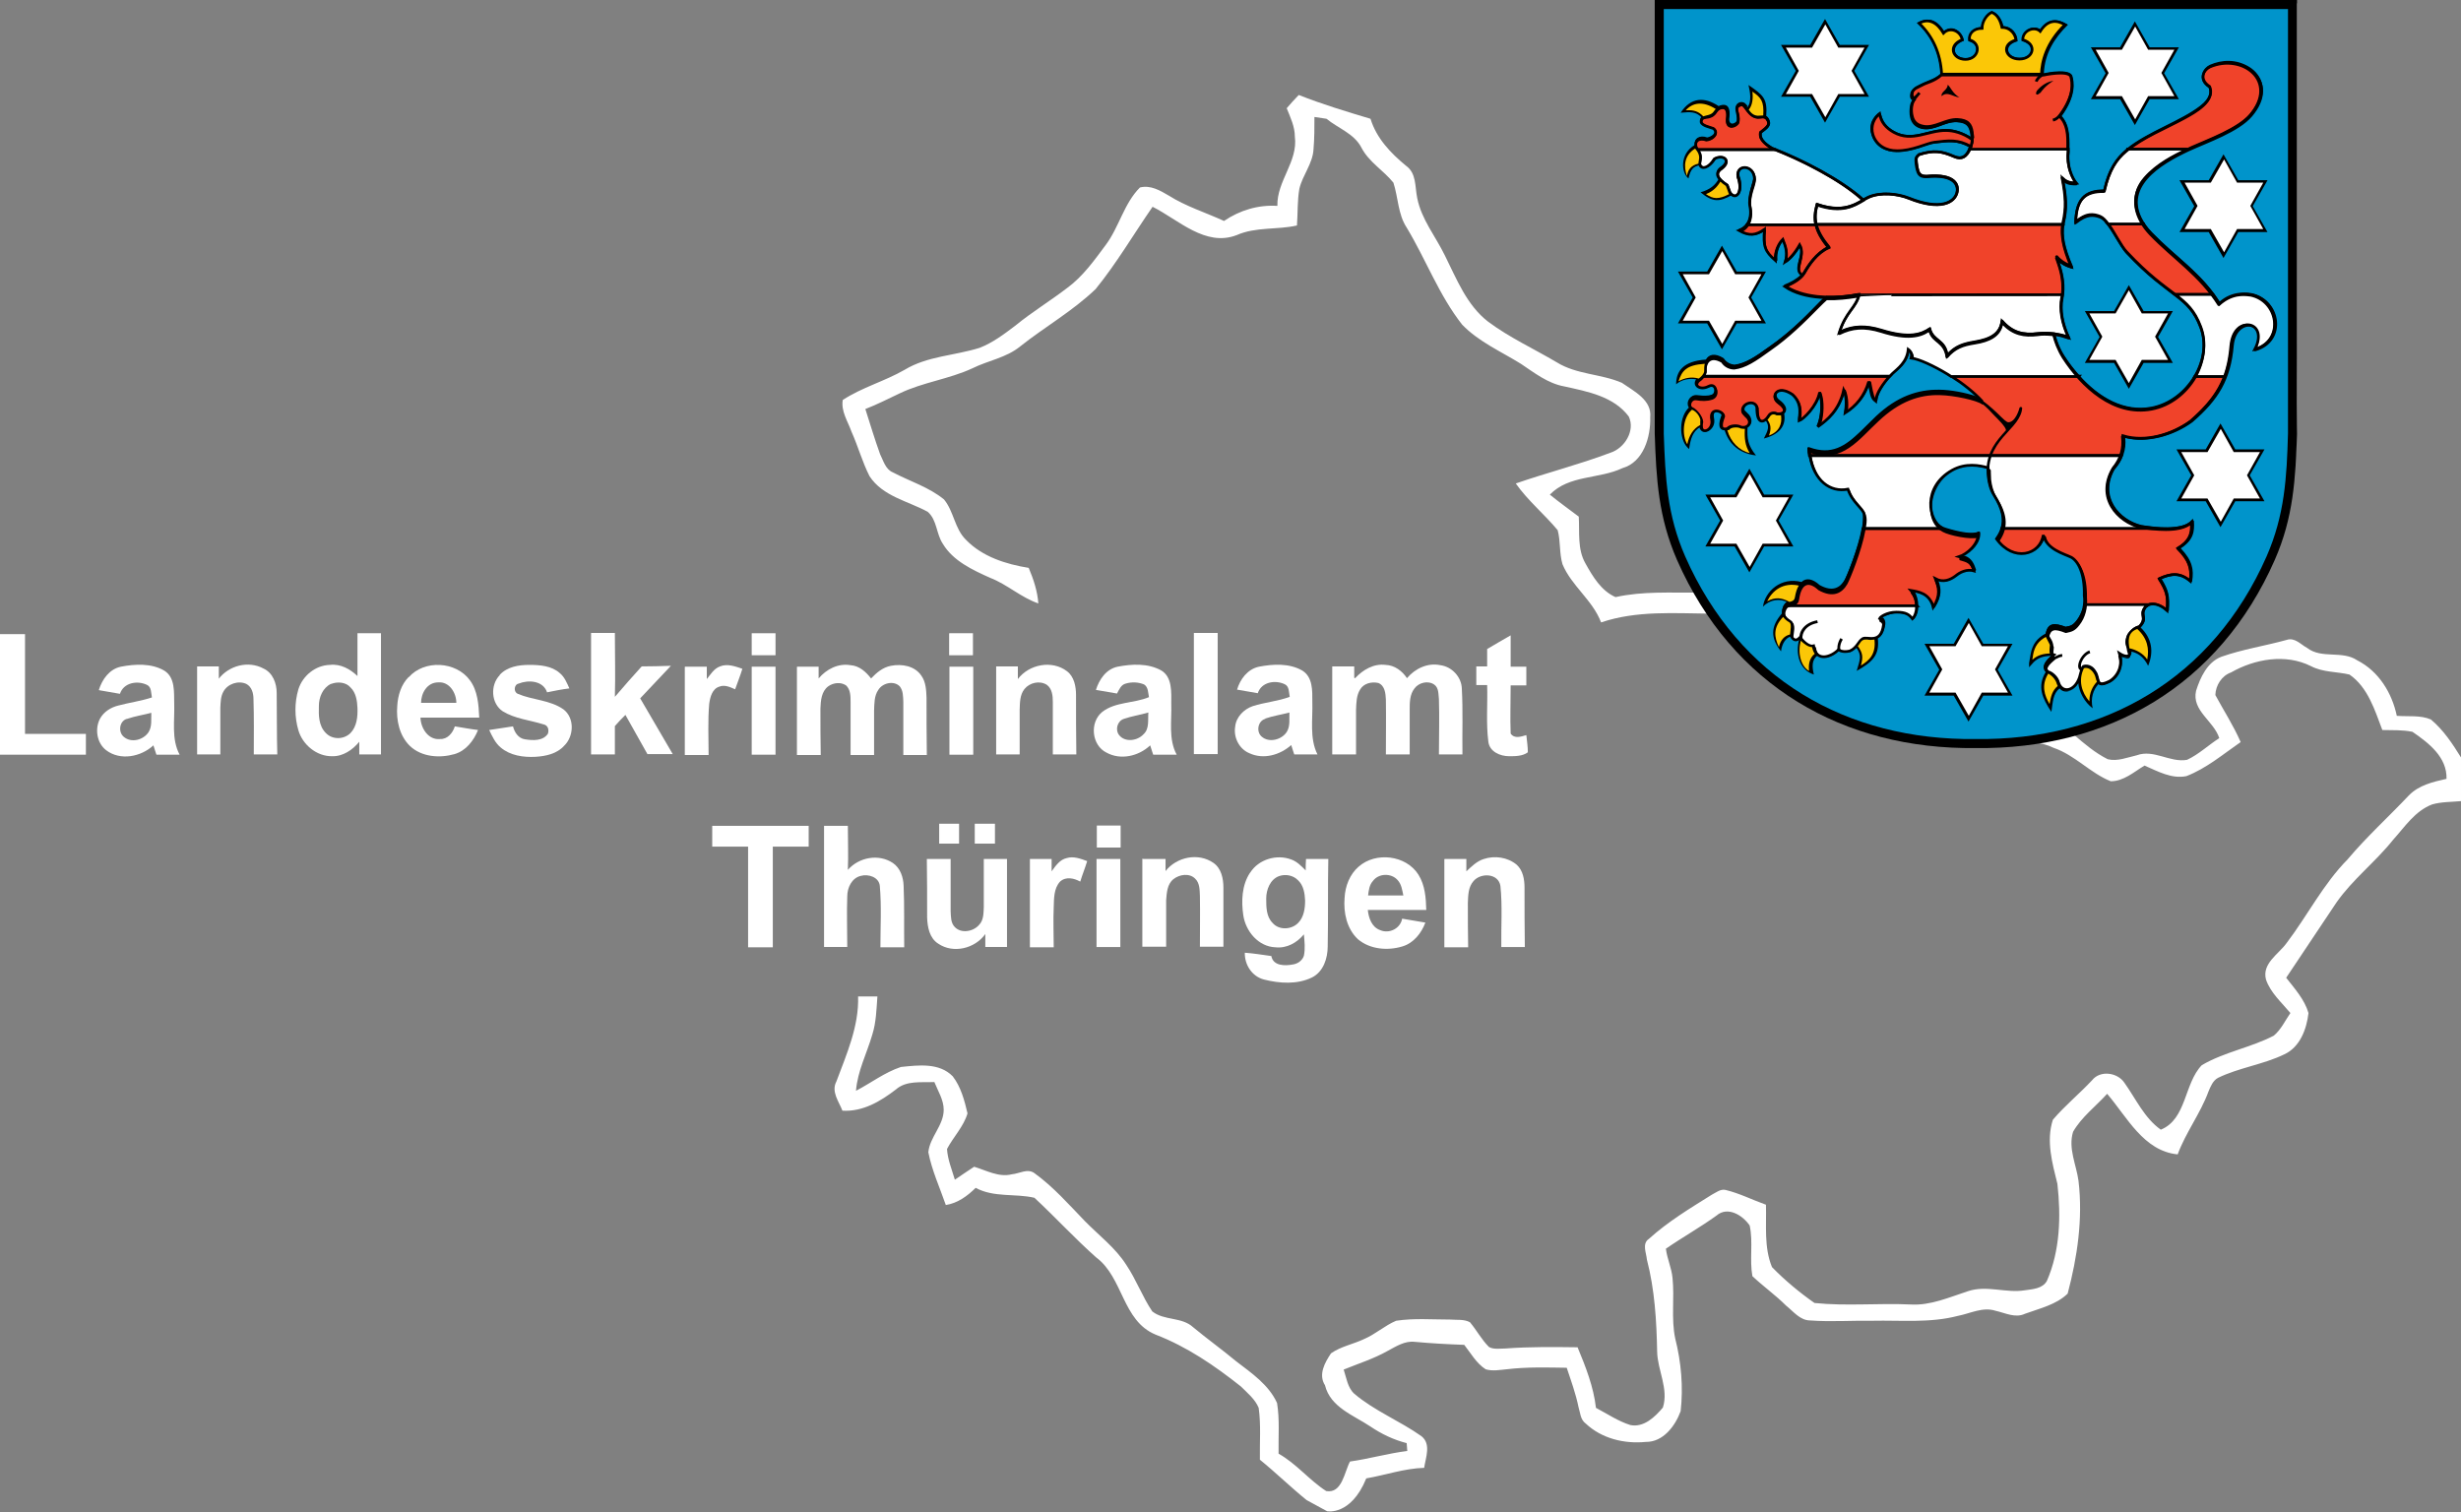 <?xml version="1.0" encoding="UTF-8"?>
<svg id="Ebene_1" xmlns="http://www.w3.org/2000/svg" version="1.1" viewBox="0 0 816.5 501.7">
  <rect x="0" y="0" width="816.5" height="501.7" fill="#808080" stroke="none"/>
  <!-- Generator: Adobe Illustrator 29.5.1, SVG Export Plug-In . SVG Version: 2.1.0 Build 141)  -->
  <g id="layer1">
    <path id="path6" d="M549.9,1.1h212.2v108.7c-.2,21.3,1.2,42.9-3.5,63.8-9.2,33.4-36.6,61.8-70.5,70.2,3.5,3,7,6,11.2,8.1,3.2.8,6.5-.6,9.6-1.3,5.7-2.1,11,2.5,16.7,1.5,3.9-1.8,7.1-4.9,10.7-7.2-1.8-5.7-9.2-9.1-7.7-15.7,1.4-4.4,3.7-9.5,8.4-11.3,7.1-2.5,14.5-3.6,21.7-5.6,2.7-.9,4.7,1.6,6.8,2.7,4.8,3.7,11.6.7,16.6,4.1,7.1,3.6,11.5,10.8,13.1,18.4,3.7.3,7.8-.3,11.3,1.2,4.2,3.5,7.2,8.1,10,12.6v14.5c-3.2.3-6.5.2-9.6,1.1-5.7,2.2-9,7.4-12.9,11.7-5.8,7.3-13.4,13.1-18.8,20.8-5.6,8.3-11.1,16.7-16.7,25,2.8,3.6,6.1,7.2,7.4,11.7-.6,5.3-2.8,11.3-8,13.7-7,3.4-15,4.4-22,7.8-1.7.9-2.5,2.9-3.2,4.6-2.7,7.3-7.5,13.5-10.2,20.8-11.3-1.1-16.8-12.4-23.4-20.1-3.8,4.2-8.5,7.7-11.3,12.6-1.7,5.5,1.1,11,1.8,16.3,1.5,12.6-.4,25.3-3.6,37.4-3.8,3.7-9.3,4.9-14.2,6.7-3.2,1.5-6.5-.3-9.7-1-4.3-1.4-8.4.9-12.6,1.7-9.2,2.4-18.8,1.4-28.3,1.6-6.9-.1-13.8.4-20.6-.1-3.4,0-5.6-3-8-4.9-3.5-3.5-7.6-6.4-11.2-9.8-1-5.5.3-11.3-.9-16.8-2.3-3.4-7.3-6.5-11-3.3-5.4,3.9-11.3,7.2-16.8,11,.4,3.3,1.9,6.4,2.2,9.7.7,6.7-.5,13.5.9,20.1,2,7.9,2.7,16.1,1.8,24.1-1.8,4.9-5.8,10.3-11.6,10.2-7.1.7-14.6-1.1-19.9-6.1-1.8-1.3-1.8-3.6-2.4-5.5-.9-4.4-2.5-8.8-3.9-13-6.6-.1-13.3-.3-19.9.5-2.3.2-4.7.7-7,0-3.1-2-4.9-5.3-7.1-8.1-5.5-.2-11-.5-16.4-1-3.3-.4-6.2,1.5-9,3-4.6,2.6-9.7,4.2-14.6,6.2.9,2.7,1.3,6,3.5,8,6.7,5.7,15.1,9,22.3,14.1,3.3,2.6,1.4,7.1.9,10.5-6.6.2-12.8,2.4-19.2,3.5-5.1,12.5-13,10.9-13,10.9l-6.8-3.7c-5.3-4.3-10.2-9.1-15.5-13.4-.1-5.7.4-11.5-.4-17.2-1.2-2.9-3.7-4.9-5.9-7.1-8.7-6.9-17.9-13.2-28.3-17.2-11.1-4.6-10.7-18.9-19.7-25.6-7.1-6.3-13.5-13.3-20.5-19.8-6.4-1.5-13.4,0-19.5-3.3-2.7,2.7-6,5.1-9.9,5.7-2-5.8-4.6-11.4-5.8-17.5.5-5.1,5.1-8.9,5.1-14.1,0-3.3-1.9-6.2-3.1-9.2-4.4.2-9.3-.6-12.8,2.5-5.1,3.9-10.9,7.4-17.7,7-1.2-3.1-3.8-6.3-2-9.7,3.4-9.1,7.5-18.3,7.2-28.2,2.1,0,4.2,0,6.4,0-.3,4.2-.4,8.6-1.7,12.7-1.8,6.2-4.9,12.1-5.4,18.6,5-2.6,9.5-6.1,14.9-7.9,5.8-.6,12.7-1.5,17.2,3.1,2.7,3.5,3.9,8,4.9,12.3-1.3,4.4-4.7,7.8-6.8,11.8.2,3.5,1.6,6.8,2.6,10.2,2.1-1.4,4.2-2.9,6.4-4.3,4,1.2,8.2,3.6,12.5,2.5,2.5-.2,5.3-2.1,7.6-.3,6.2,4.5,11.3,10.3,16.6,15.8,4.7,4.8,10.2,8.9,13.8,14.6,3.3,4.9,5.3,10.5,8.6,15.4,3.9,3.1,9.8,1.8,13.5,5.2,4.7,3.9,9.7,7.5,14.4,11.4,5.1,3.9,10.8,7.8,13.5,13.8.9,5.5.4,11.2.5,16.8,5.9,3.3,10.2,8.8,15.8,12.4,5.3.9,6-6.3,7.9-9.8,6.4-.9,12.6-2.7,19-3.5,0-.7-.2-2-.2-2.6-4.3-1.1-8.3-3-12-5.5-5.7-3.8-13.3-6.4-15.1-13.7-2.3-3.6,0-7.6,2-10.6,3.3-2.3,7.3-3,10.9-4.7,3.8-1.6,6.9-4.5,10.7-6.1,5.9-.9,11.9-.4,17.9-.4,2.2.2,4.6-.2,6.6.9,2.2,2.6,3.8,5.7,6.3,8.2,1.6.9,3.7.5,5.5.5,8-.6,16-.5,23.9-.4,2.7,6.5,5.3,13.1,6.1,20.1,3.8,2,7.3,4.4,11.4,5.7,4.5.9,8.2-2.7,10.8-5.8,2-6.2-1.8-12.4-1.9-18.6-.2-10.2-.8-20.5-3.4-30.5-.2-2.3-1.7-5.3.7-6.9,6.3-5.7,13.6-10.1,20.8-14.6,1.4-.7,2.9-2,4.6-1.6,4.6,1.1,8.9,3.3,13.4,4.9.2,6.9-.7,14.1,2,20.7,4.3,4.4,9.1,8.4,14.1,11.9,10.6,1.1,21.3,0,31.9.5,6.6.4,12.8-2.4,19-4.4,6.2-2.1,12.6.7,18.8-.3,2.7-.4,5.9-.5,7.4-3.1,4.4-10.1,4.7-21.4,3.5-32.2-1.7-6.9-3.8-14.3-1.5-21.3,4-4.7,8.8-8.6,13-13.1,2.7-3.4,8.4-2.6,10.7.8,3.8,5.3,6.6,11.7,12.1,15.6,8.6-3.5,7.7-15.3,13.6-21.4,7.5-4.4,16.2-5.8,23.9-9.8,2.4-2,3.7-4.9,5.5-7.5-2.9-3.5-6.6-6.7-8.1-11.1-1.4-5.4,4.2-8.4,6.9-12.2,6.9-9.1,12.1-19.5,20.2-27.7,6.3-7.5,13.6-14.1,20.3-21.2,3.3-3.4,8-4.5,12.5-5.5.2-7.2-5.9-11.9-11.3-15.6-3.3-.7-6.7-.5-10-.6-2.5-6.6-4.8-14.2-10.9-18.4-4.2-1-8.8-.7-12.8-2.8-8.4-4.2-18.6-2.4-26.5,2.1-3.1,1.1-5.1,4.3-5.2,7.5,2.8,5.2,6,10.1,8.4,15.6-5.8,4-11.3,8.7-18,11.3-4.9,1-9.5-1.6-13.9-3.5-3.5,2.1-6.9,5.2-11.2,5.2-6.8-2.7-11.9-8.7-19-11.1-8.4-4.1-17.7-.3-26.6-.7-14.4-.7-28.9-2.5-42.3-8-18.2-6.9-33.7-19.8-44.7-35.8-12.2-.1-24.7-1.1-36.5,2.9-2.8-7.4-9.8-12.1-12.8-19.3-1.1-3.7-.6-7.6-1.6-11.3-4.4-5.3-9.9-9.8-13.9-15.5,10.4-3.6,21.1-6.3,31.4-10.2,4.7-1.5,8.3-7.3,6.1-12-5-6.7-13.7-8.3-21.4-10-5.5-1-9.9-4.5-14.4-7.5-6.6-4.1-14-7.3-19.5-13-7.7-9.8-12-21.6-18.4-32.2-2.9-4.4-2.8-10-4.4-14.9-3.3-4.1-8.1-6.8-10.6-11.6-2.4-4.7-7.7-6.4-11.6-9.6-1.3-.2-2.7-.4-4-.6,0,3.5,0,7.1-.3,10.6-.2,4.8-3.6,8.6-4.7,13.2-.7,4-.5,8.2-.8,12.2-6.6,1.5-13.7.4-20,3.2-10.4,4-19.3-5.1-27.9-9.4-6.3,9.1-11.9,18.7-18.9,27.3-7.6,7.3-16.8,12.5-25,19-4.6,3.8-10.7,4.7-15.9,7.3-7.8,3.6-16.4,4.6-24.1,8.3-3.8,1.8-7.5,3.7-11.4,5.2,1.6,5,3.1,10,4.9,15,1.1,2.2,1.8,5,4.2,6,5.7,3,12,4.9,17,9,3.3,4,3.5,9.7,7.3,13.4,5.4,5.6,13.3,8.1,20.8,9.3,1.6,3.8,2.9,7.7,3.2,11.8-5.8-2-10.3-6.3-16-8.5-5.8-2.6-12.3-5.6-15.7-11.3-2.2-3.3-1.9-7.9-5-10.6-6.6-3.6-14.9-5.1-19.3-11.8-2.4-4.7-3.8-9.9-6-14.8-1.2-3.4-3.5-6.7-2.9-10.5,6.4-4.2,13.9-6.2,20.5-10,7.6-4.6,16.6-4.7,24.9-7.3,4.4-1.7,8.2-4.6,11.9-7.4,5.5-4.5,11.6-8.2,17.2-12.5,5.2-3.8,9-9.2,12.8-14.3,4.4-5.9,6-13.7,11.3-19,3.5-.9,6.7,1,9.6,2.7,5.7,3.6,12.2,5.6,18.3,8.4,5.3-3.6,11.4-5.4,17.7-5-.2-8.3,6.9-14.7,5.8-23,0-3.3-1.5-6.4-2.7-9.4,1.3-1.5,2.6-3,4-4.4,7.8,3.1,15.8,5.5,23.8,7.9,2,6.5,6.7,11.4,11.8,15.6,3.5,2.5,2.9,6.9,3.7,10.7,1.4,7.1,6.1,12.7,9.2,19.1,3.9,7.8,7.2,16.4,14.3,21.9,7.1,5.3,15.2,9,22.8,13.5,6.6,4.1,14.7,3.8,21.6,6.8,4,2.8,10,5.7,9.4,11.4.2,6.5-2.2,14.9-9.2,16.9-7.8,3.7-17.7,2.2-24.1,8.8,3.1,2.5,6.4,4.9,9.6,7.3.3,5.2-.5,10.8,2.2,15.5,2.4,4.3,5.2,9.1,10,11.2,9-2,18.2-1.4,27.3-1.5-2.9-6.3-6.4-12.3-8.5-18.9-3.7-11-4.1-22.6-4.8-34,0-47.9,0-95.8,0-143.7h0v.5Z" fill="#fff"/>
    <path id="path12" d="M660.2,5.5l.9-.8c.4.4,1,1,1.3,1.4-.5.1-1.5.3-2,.4l-.2-1h0Z" fill="#131002"/>
    <path id="path16" d="M605.7,8c1.7-.6,3.2,1.8,2,3.1-1,0-2,0-3,0-.7-1.3-.4-2.4,1-3.2Z"/>
    <path id="path18" d="M636.7,7.7c2.2.1,4.4.2,6.6.3l-.8.4c-1.2.6-2.3,1.2-3.5,1.8-.3.2-.9.5-1.3.7-.3-.8-.9-2.4-1.1-3.1h0Z"/>
    <path id="path20" d="M663.4,8h1.2c0,0,.8,1.1.8,1.1l-.4,1.1c-.4-.5-1.2-1.6-1.6-2.2Z" fill="#151b0f"/>
    <path id="path22" d="M680.4,9.5c-1.2-2.6,4.2-3.1,3.8-.4-1.3.2-2.6.4-3.8.4Z"/>
    <path id="path28" d="M644,10.4c1.5-1.6,4.9-.4,4.9,1.9-1.8,0-4,0-4.9-1.9Z"/>
    <path id="path30" d="M671.4,10.7c2.3-.2,4.6-.4,6.9-.5-1.8.7-3.5,1.5-5.3,2.3.7,2.3,1.3,4.6,1.9,6.9-.9.5-2.7,1.4-3.5,1.8.7-1.2,1.4-2.4,2.1-3.5-.7-2.3-1.5-4.6-2.1-6.9Z"/>
    <path id="path32" d="M681.5,13.6c.4-1.5,1-2.8,2.2-3.8,1.8,1.3,0,5-2.2,3.8Z"/>
    <path id="path36" d="M650.7,12.5c1.9,1.5.2,5.5-1.8,6.4-2-1.9.9-4.6,1.8-6.4Z"/>
    <path id="path38" d="M669.1,12.6c2.4.7-.4,4.4-1.8,2.3.4-.6,1.3-1.8,1.8-2.3Z"/>
    <path id="path40" d="M591.3,16c4-.3,8-.7,11.9-1.5-.2.4-.7,1.3-.9,1.7-2.8.3-5.7.5-8.5.7.9,2.1,1.8,4.2,2.6,6.3-1.8-2.3-3.5-4.7-5.1-7.2h0Z"/>
    <path id="path42" d="M608.9,14.8c4,.5,8.1.9,12.1,1.2-.8.7-1.6,1.5-2.4,2.3-3.2-1.4-6.6-2.2-9.7-3.5Z"/>
    <path id="path44" d="M694.6,16.5c3.3.1,6.6.2,9.9.5-2.9.6-5.7,1.1-8.6,1.6l-1.1.2c0-.6-.2-1.8-.2-2.4h0Z" fill="#181a1b"/>
    <path id="path46" d="M712.3,17c3.7-.3,7.4-.4,11.1-.4-.4.5-1.3,1.6-1.7,2.1l-.9-.2c-2.8-.5-5.6-1-8.4-1.6h0Z" fill="#142025"/>
    <path id="path48" d="M643.3,17.6c1,2.3,1.8,4.6,2.7,7,10.8.6,21.6.5,32.3,0,3.3-.1,6.6,0,10,.2.6,6.4-2.4,12.2-3.6,18.3-.9-5.9,1.9-11.5,2.9-17.3-6.6.5-13.2,1.1-19.9.7-9.1,0-18.6-1.3-27.4,1.8,1.1-1.1,2.3-2.1,3.3-3.2.5-2.5-.2-5-.4-7.5h0Z"/>
    <path id="path50" d="M677.9,23c-.5-1.3-.3-2.6.7-3.7,1.5,1.6,1.3,2.8-.7,3.7Z" fill="#122825"/>
    <path id="path52" d="M731.3,25.2c-1.4-2.9,4.1-5.1,6-3-2,1.1-3.9,2.2-6,3Z"/>
    <path id="path56" d="M741.4,22.1c1.8-1.4,3-.9,3.5,1.4-1.4,0-2.5-.4-3.5-1.4Z"/>
    <path id="path60" d="M731.7,26.2c.7,2.3,1.6,4.6,1.8,6.9-1.1,1.8-2.8,3.3-4.5,4.7,2.7-3.3,3.6-7.5,2.7-11.6Z"/>
    <path id="path62" d="M749.9,26.4c.9,4,.4,8.2-1.5,11.9.4-4,.9-7.9,1.5-11.9Z"/>
    <path id="path64" d="M637.1,28.9l1.2-.6,1,.5c-.6.3-1.8.9-2.3,1.2l.2-1.1h0Z" fill="#021c27"/>
    <path id="path66" d="M581.7,29.5c4.6,2.6,5.8,7.6,6.3,12.4-3.2-1.5-6.4-3-9.4-5-.9,2.2-1.8,4.5-2.7,6.7.5-3.7.9-7.7,4.4-9.7.5-1.5.9-3,1.4-4.5h0Z"/>
    <path id="path68" d="M591.3,32.8c.8-.7,1.6-1.3,2.4-2,3.3,1,6.7,1.8,9.9,3.3-4.1-.4-8.2-.8-12.2-1.3Z"/>
    <path id="path72" d="M646,29.5c2-.9,3.3,2.6,1.1,3.1-2,.8-3.2-2.6-1.1-3.1Z" fill="#3b100a"/>
    <path id="path74" d="M676.9,29.7c1.7.8,1.7,1.7,0,2.6-1.7-.8-1.8-1.7,0-2.6Z"/>
    <path id="path76" d="M634.9,41.8c-1.1-4-1.2-8.3.9-12,.3,3.6-.2,7.2-.7,10.8l-.2,1.2Z"/>
    <path id="path78" d="M694.9,31.5l1.1.2c2.7.6,5.5,1.1,8.3,1.7-3.1,0-6.3-.1-9.4-.1v-1.8h0Z"/>
    <path id="path80" d="M721.1,32l1.6-.2c-2.9,2.4-6.8,1.5-10.2,1.6,2.9-.5,5.8-1.1,8.7-1.5h0Z"/>
    <path id="path84" d="M559,37.6c1.7-1.3,3.5-2.6,5.2-4-1,1.4-2,2.8-2.9,4.2,2.7.2,5.3.4,8,.4-1.4-1.3-2.7-2.6-4.1-3.8,3,.7,5.9,1.3,8.9,2,.4,2.1.8,4.2,1.3,6.2-1-1.6-2-3.3-3-5-1.7,1-3.4,1.9-5.1,2.8,1.2,1.6,2.4,3.3,3.7,4.9-2.4,1.4-4.8,2.7-7.2,4.2,8.4.7,16.9.3,25.3.4,5.2.8,10.2,3.3,14,7-5.3-2.6-10.7-5.8-16.8-6.1-4.7-.3-9.3,0-14,0,.5,1.1,1,2.2,1.5,3.3-.2.3-.5,1-.7,1.3-1.3-.6-2.6-1.2-3.9-1.8.6-.7,1.8-2.3,2.4-3-2.2.2-4.4.4-6.7.6.4.8,1.2,2.3,1.6,3.1.2.4.7,1.3.9,1.7l.5.8h-5.9c1.2-2,2.2-4.2,3.1-6.4-.9.2-2.8.6-3.8.8-.5,2.5-1,5-1.5,7.5-2.4-6.8,3.7-12.3,9.7-13.9-3.2-2.9-6.5-5.7-10.5-7.4h0Z"/>
    <path id="path90" d="M604.6,37.7c1,0,2,0,3.1,0,.7,1.3.4,2.4-1.1,3.1-1.7.5-3.2-1.8-2-3.1h0Z"/>
    <path id="path92" d="M622,46.9c-2.3-3.6.2-7.3,2.7-9.8-.2.8-.7,2.4-1,3.2-.5,2.3-2,5.1,0,7.1,3.6,4.3,9.9,2.4,14.7,1.9-5.2,2.4-13.4,3.6-16.4-2.5h0Z"/>
    <path id="path94" d="M711.7,46.8c4.6-3.8,10-6.5,15.8-7.9-5,3.2-10.4,5.5-15.8,7.9Z"/>
    <path id="path96" d="M743.9,40.9c.5-1.3,1.4-2.1,2.7-2.3.3,2.2-.6,3-2.7,2.3Z"/>
    <path id="path98" d="M636.3,42.8c5.3-.8,10.6-2.4,15.9-1.8-3.3.5-6.6,1.3-9.8,2.4,4,.7,8.4,1.6,12.1-.6.3,2.4.5,4.8.7,7.3,10.2.2,20.4.2,30.7,0-.4-2-.7-3.9-1.1-5.9l2-.3c0,6,.1,12.1,2.1,17.8-.7.2-2.3.5-3.1.6-.2,4.6-.4,9.2-.4,13.9h-1.1c-26.7-.6-53.3-.4-80-.2,1.1,2.4,2.2,4.8,3.3,7.2-1.6,1.2-3.2,2.3-4.8,3.5,1.1-1.9,2.2-3.8,3.3-5.7-1.5-1.6-2.8-3.6-4.8-4.7-4.9-1.1-10-.4-15-.2.7,3.3,1.7,6.5,2.9,9.6.2.6.6,1.8.9,2.4-2.7-2.2-4.1-5.4-4.9-8.8-2.6-.5-5.1-1-7.7-1.5,5-5.7,2.9-13.7,5.3-20.5.2,5.8-.7,11.5-.9,17.3,34.2-.1,68.4,0,102.6,0,0-5-.1-10-.5-15,1,.2,2,.4,3,.7-.6-3.1-1.1-6.2-1.6-9.3-10.4,0-20.9-1-31.2.5-1.1-1.4-2.2-2.7-3.4-4.1.8-.2,2.4-.4,3.1-.6-4.4-1.7-9-2.2-13.7-1.9-1.4-.7-2.7-1.5-4-2.2h0Z"/>
    <path id="path104" d="M729,48.4c4.7-1.8,9.3-3.9,13.8-6-2.7,2.3-5.7,4.1-9,5.4-5.9,2.4-11.5,5.4-17.4,7.5,1.7-1.3,3.4-2.7,5.1-4.1-6.5-.6-13.5-1.1-19.3,2.4,1.6-1.5,2.9-3.5,5.1-4.1,7.2.3,14.8,1.6,21.7-1.2h0Z"/>
    <path id="path106" d="M585.6,47.5c-1.8-.5-1.7-2.8,0-3.5.2.6.6,1.8.8,2.5l-.7,1h0Z"/>
    <path id="path108" d="M630.5,45.6c2.4-1.5,6-1.3,8.7-.2-2.7.9-6.1,2.1-8.7.2Z" fill="#131012"/>
    <path id="path110" d="M639.3,48.6c.9-1.1,2.1-1.4,3.5-1.1-.6,2.1-1.8,2.5-3.5,1.1Z" fill="#0c1d25"/>
    <path id="path112" d="M708.1,48.3l1.1-.8,1.1.4c-.5.4-1.6,1.2-2.1,1.6v-1.2h0Z"/>
    <path id="path116" d="M638.8,51.1c3.7-.9,7.6-.5,10.7,1.9-3.1-.6-6.3-1.3-9.5-1.7l-1.2-.2h0Z"/>
    <path id="path124" d="M637,59c-1.6-1.6-1.1-4.2-1.4-6.2.8,1.8,1.6,3.6,2.4,5.3,3.6.4,7.2.9,10.7,2-3.9,0-8,.4-11.8-1.1h0Z"/>
    <path id="path126" d="M736.5,55.3c-1.3-4.4,6-1.4,3,1.5-1.1-.4-2.1-.9-3-1.5Z"/>
    <path id="path128" d="M578.2,54.8c.6.4,1.9,1,2.6,1.4-2.1,2.8-2.7,6.2-3.1,9.6-4.3,1.2-8.9,2.1-12.8-.6,1.6-.7,3.2-1.4,4.9-2.1-.5.7-1.6,2.3-2.1,3.1,2.4-.1,4.7-.3,7.1-.4-1.2-1.6-2.4-3.2-3.5-4.7l-.6-.7c0-.8.2-2.5.3-3.3l.6.9c1.6,2.5,3.2,4.9,4.9,7.3.6-3.5,1.1-6.9,1.8-10.4h-.1Z"/>
    <path id="path130" d="M692.4,66.1c3.9-2.6,6.9-6.3,9.2-10.4-.8,2.6-1.7,5.3-2.6,7.9-2.2.8-4.4,1.6-6.6,2.5h0Z"/>
    <path id="path138" d="M723.3,60.8c3.5,0,7-.2,10.6-.2-3,.9-6,1.8-8.9,3-.6-.9-1.1-1.8-1.7-2.7h0Z"/>
    <path id="path142" d="M611.7,62.5c1.5-1.9,5.1.5,3.7,2.6-1.3-.7-2.6-1.6-3.7-2.6Z"/>
    <path id="path144" d="M621.5,65.1c9.3-2,17.9,4,27.2,2.8-8.7,3.3-17.2-2.6-25.9-2.6l-1.4-.2h0Z"/>
    <path id="path146" d="M618.1,66.9c.9-.2,2.7-.7,3.7-1-5.7,4.3-13,5.2-19.9,3.7,5.5-.4,11-.6,16.2-2.7Z"/>
    <path id="path148" d="M687.9,74.6c.7-2.7,1.5-5.3,2.6-7.8-.3,1.6-.5,3.3-.8,4.9,2.1.1,4.2.2,6.4.5-2.7.7-5.5,1.5-8.2,2.3h0Z"/>
    <path id="path150" d="M727.9,67.2c1.5.9,1.5,2.8,0,3.7l-.8-1c.2-.7.6-2,.8-2.7h0Z" fill="#0f303c"/>
    <path id="path152" d="M747.3,70.9c-1.5-.9-1.5-2.8,0-3.7l.8,1c-.2.7-.6,2-.8,2.7h0Z"/>
    <path id="path154" d="M723.3,77.3c.5-.9,1.1-1.8,1.7-2.7,2.9,1.1,5.9,2,8.9,3-3.5,0-7.1-.2-10.6-.2h0Z"/>
    <path id="path156" d="M750.9,75.8l1.5-.2c-3.4,2.4-7.6,2.2-11.5,2.5,3.1-1.5,6.6-2,10-2.4h0Z"/>
    <path id="path164" d="M684.2,79.2c2.3-.4,2.9,3.7.9,4.5-.7-1.4-1.1-2.9-.9-4.5Z" fill="#0b2632"/>
    <path id="path166" d="M589.3,84c.4-.6,1.1-1.8,1.4-2.4,0,.5-.2,1.7-.3,2.2h-1.1Z" fill="#15171b"/>
    <path id="path168" d="M592.8,81.4c.5,1.1.9,2.3,1.5,3.4,1.6-1.1,3.2-2.1,4.8-3.1-.2,2.2-.5,4.4-.7,6.6-.3-.7-.7-2-1-2.7-1.6.7-3.2,1.5-4.8,2.2,0-2.1.1-4.2.2-6.4h0Z"/>
    <path id="path170" d="M736.5,82.8c.9-.6,2-1.1,3-1.5,3,2.9-4.3,5.8-3,1.5Z"/>
    <path id="path172" d="M718.2,82.9c2.1-1.6,5.8,1.8,4.4,4-1.8-1-3.3-2.4-4.4-4Z"/>
    <path id="path176" d="M681.8,85.7c1.5.5,2.9.9,4.4,1.4l-.8-2.4c.9,1.3,1.9,2.6,2.8,3.8-.8.3-2.4.9-3.3,1.2-.3.9-.8,2.7-1.1,3.7-.6-2.6-1.3-5.2-2-7.8h0Z" fill="#191214"/>
    <path id="path178" d="M575,89.9c4,.4,8.8-.7,11.9,2.6h-1.6c-3.5-.5-7.1-.9-10.3-2.6h0Z" fill="#0b1c22"/>
    <path id="path180" d="M598.2,91c.6-.5,1.8-1.5,2.5-2-1.6,2.6-3.2,5.1-4.9,7.6,7.9,2.5,16.2,1.8,24.3,1.2,21.6-.6,43.1.4,64.7-.5-.2,4.9.6,9.9,2,14.6-.9.3-2.7.8-3.6,1.1.8,2.5,1.6,5.1,2.4,7.6-1.8-2.7-3.3-5.6-4.9-8.5-5.1-.1-10.2-.8-15.2-2.1-5.8,3.6-12.4,5.3-18.6,8.1-1.8-2.1-3.5-4.4-5.8-6-4.6-.7-9.3.5-13.8-.8-5.5-1.5-11.3-1.6-17-.6,1.9-3.7,4-7.5,6-11.2-3.5.2-6.9.5-10.3.7-4.8,0-9.2-2.2-13.5-4.2,1.9-1.7,3.8-3.4,5.8-5h0Z"/>
    <path id="path182" d="M557.7,90.6c3.6,0,7.3-.1,10.9,0-3.1.9-6.2,1.8-9.2,2.9-.6-.9-1.1-1.9-1.7-2.9h0Z"/>
    <path id="path186" d="M705.3,98.4c-2.5-3.3,4.8-3.1,2.1.1-.5,0-1.6,0-2.1-.1Z"/>
    <path id="path190" d="M562.1,96.8c2,1.3,1.6,3.8,0,5.2-1.3-1.8-1.3-3.5,0-5.2h0Z"/>
    <path id="path192" d="M581.7,100.6c-1.8-.6-1.8-1.4-.2-2.4,0,.6.2,1.8.2,2.4Z"/>
    <path id="path200" d="M747,98.1l1.2-.2.7.9-.4,1c-.5-.2-1.4-.5-1.9-.7l.3-1h0Z" fill="#17191a"/>
    <path id="path204" d="M753.5,101.9c1.4,3.3,2.8,7.1.7,10.4-1,2.7-4.1,3.3-6.4,4.4.5-1.6,1.1-3.2,1.6-4.8.1.9.4,2.7.4,3.6,1.3-1.7,2.9-3.3,3.8-5.2.6-2.8,0-5.7-.2-8.4h0Z"/>
    <path id="path206" d="M592.7,113c2.6-4.1,6.1-7.5,10.4-9.7-3.1,3.6-6.8,6.6-10.4,9.7Z"/>
    <path id="path208" d="M692.2,103.3c3.6,0,7.2.1,10.8.5-3.1.6-6.4,1.1-9.5,1.6l-1,.2c0-.6-.2-1.7-.3-2.3h0Z" fill="#011118"/>
    <path id="path210" d="M709.9,103.9c3.6-.4,7.2-.5,10.8-.6v1.9h-1.3c-3.2-.5-6.4-.8-9.5-1.3h0Z" fill="#010d12"/>
    <path id="path212" d="M558.8,105.1l.8.3c2.9,1,5.7,1.8,8.6,2.6-3.5,0-6.9-.1-10.4,0,.3-.9.6-1.8.9-2.8h0Z"/>
    <path id="path214" d="M585.1,105.8l.8-.2c0,.5-.2,1.5-.2,2-4,.2-8,.8-11.3,3.3.5-1.1,1-2.1,1.6-3.2,3.1-.6,6.2-1.1,9.2-1.9h0Z"/>
    <path id="path218" d="M747.1,108.1c1.5.1,2.2,1,2.1,2.6-2,.3-2.7-.6-2.1-2.6Z" fill="#173541"/>
    <path id="path220" d="M715.8,113.4c-.8-1.2-.7-2.4.3-3.5,1.7,1.3,1.6,2.4-.3,3.5Z"/>
    <path id="path222" d="M696.2,111.7l1.1-.5.6.7c-.2.4-.7,1.3-.9,1.8-.2-.5-.5-1.5-.7-2h0Z" fill="#030e13"/>
    <path id="path226" d="M571.2,112.2c.5.4,1.4,1.3,1.8,1.7.9,4-5,.2-1.8-1.7Z"/>
    <path id="path228" d="M588,116.8c-1.5-1.9,2-4.6,3.5-2.6-1,1.1-2.1,2-3.5,2.6Z"/>
    <path id="path230" d="M632.2,118.9c.4-.6,1.1-1.8,1.5-2.5,2.4,1.6,4.8,3.2,7.3,4.7-3-.5-5.9-1.3-8.8-2.2h0Z"/>
    <path id="path232" d="M574.4,120.4c4.2,1.4,8.1-1.6,12.1-2.6-3,1.8-5.8,4.2-9.4,4.6-3.3-.4-6.5-1.7-9.7-2.5.2,1.1.5,3.2.6,4.3,7.7,1.3,15.5.6,23.2.7,12-.2,24,.4,36-.3v.9c-20.2-.3-40.5,1-60.7-.7-1.3-1.5-2.5-2.9-3.7-4.4,3.8-1,7.8-1.3,11.5,0h0Z"/>
    <path id="path234" d="M737.6,125.1c.8-2.7,1.6-5.5,2.3-8.3.5,6.1-1.6,12.5-6.5,16.4,1.3-2.2,2.5-4.4,3.7-6.7-2.7-.5-5.5-.9-8.1-1.6-.4-.3-1-.8-1.4-1.1l1.8.2c2.7.4,5.5.7,8.2,1.1h0Z"/>
    <path id="path236" d="M691.6,119.1c.7,0,2.2.2,2.9.2,2.9.3,5.8.7,8.6,1.5-3.8-.2-8.6,1.6-11.5-1.7h0Z"/>
    <path id="path238" d="M719.2,119.4l.9-.2c0,.5.2,1.4.2,1.8-3.4-.1-6.9-.2-10.3-.3,3-.5,6-1,9.1-1.5h0Z"/>
    <path id="path242" d="M687.6,123.8l1.1-.2c.7.9,1.5,1.9,2.2,2.9-13.2-.4-26.6-1.4-39.6.9-2.2.4-3.7-1.8-5.3-2.7h1.4c13.4,0,27,1.4,40.3-.8h0Z"/>
    <path id="path244" d="M557.2,124.5l1.1.2c2.1.4,4.2.7,6.4,1l1.3.2-1.5.4c-2.4.5-4.7.9-7.1,1.3,0-.7-.2-2.3-.2-3h0Z"/>
    <path id="path252" d="M705.6,126.9l.7-.8c3.3,0-.7,4.2-.7.8Z" fill="#041014"/>
    <path id="path254" d="M722.6,132.3c-1.1-2.4,2.4-6.2,4.8-4.9-1.2,2-2.7,3.8-4.8,4.9Z"/>
    <path id="path260" d="M608.7,136.4c1.5-2.4,2.8-4.9,4.2-7.3.3,2.3.6,4.5.9,6.8,2.2-2.3,4.5-4.6,6.8-6.8-1.8,3.8-4.6,6.8-8,9.1-.2-.9-.4-2.7-.5-3.6-1.1.6-2.3,1.2-3.4,1.8h0Z"/>
    <path id="path262" d="M621.4,129.6c.9.6,1.7,1.4,2.4,2.2.4,4.3-5.2,0-2.4-2.2Z" fill="#0d151a"/>
    <path id="path264" d="M693.7,129.3c1.6-1.6,4.7,1.1,3.3,2.9-1.5-.5-2.6-1.6-3.3-2.9Z"/>
    <path id="path266" d="M603.3,134.1c.4-1.3.9-2.7,1.4-4,.5,3.3,1.1,6.6,1.6,9.9l.2.9c-.9.5-1.8,1.1-2.7,1.6-.2-2.8-.4-5.6-.5-8.4h0Z"/>
    <path id="path268" d="M623.7,138.7c6.6-8.5,19.1-10.4,28.9-7.2-4.8-.2-9.7-.4-14.5.4-5.3.9-10,3.8-14.4,6.8Z"/>
    <path id="path270" d="M654.9,130.4c.5.5,1.6,1.5,2.2,2,0,2.2-2.7.6-3.4-.3.3-.4.9-1.3,1.3-1.7h0Z" fill="#1a0908"/>
    <path id="path272" d="M580.4,133.2c1.1.4,2.2.7,3.3,1.1.4,1.5.9,2.9,1.3,4.4,2.4-.7,4.8-1.3,7.2-2,.2,1.8.4,3.7.6,5.5l-2.3-.3c.3-.9.8-2.7,1.1-3.6h-4.4c.8,2,1.6,4,2.4,6l.3.7c-.9.2-1.8.5-2.6.7-1.3-4.7-3.9-8.9-6.9-12.7h0Z"/>
    <path id="path274" d="M699.8,133.9c1.9-1.6,6.3-.3,6.6,2.3-2.3-.4-4.6-1-6.6-2.3Z"/>
    <path id="path276" d="M714.2,136c.2-2.6,4.5-4.1,6.5-2.6-1.9,1.4-4.2,2-6.5,2.6Z"/>
    <path id="path278" d="M658.9,134.2c2.8,2.2,5.5,4.4,8.3,6.6,1.5-1.6,3-3.3,4.6-4.9-1.7,3.1-3.6,6.1-5.7,8.9-2-3.8-4.5-7.3-7.3-10.6h0Z"/>
    <path id="path282" d="M707.6,136.4c1.8-1.6,3.7-1.6,5.5,0-1.7.9-3.8.9-5.5,0Z" fill="#42120b"/>
    <path id="path288" d="M704.3,145.2c7.4-.1,15-1,21.7-4.3-5.7,5.1-13.4,5.3-20.6,5.5-.4,2.2-.7,4.3-1.1,6.5-.5,0-1.5-.2-1.9-.3-13.8-1.3-27.8-.6-41.7-.5.1,3.5.2,7,.9,10.5-1.3-2.4-2.2-4.9-3.8-7.1-4.3-.8-8.5,1-12.6,1.8,4.4-3.1,9.8-3.3,14.9-3.3-3.3-2.8-7.8-2.2-11.9-2.2-15.6.3-31.1-.1-46.7.2.5,1.5.9,3.1,1.5,4.6-1.8-2.1-2.5-4.7-3-7.3,5,.7,10,.2,14.6-2-1.7,1.4-3.5,2.7-5.3,4,14.7,0,29.4.1,44-.1,16.6-.2,33.3.5,50,0,.3-2,.6-4,.9-6h0Z"/>
    <path id="path290" d="M735.8,145.2c-3.3-1.7,2.2-6.1,1.6-1.9-.4.5-1.2,1.5-1.6,1.9Z"/>
    <path id="path296" d="M721.8,149.6c4-.4,8-.7,12-1.8-3.1,1.6-6.5,2.6-9.7,3.8-.8-.6-1.6-1.4-2.3-2h0Z"/>
    <path id="path304" d="M699,164.9c-1.1-3.5.6-7,2.1-10.2-.9,5.1-2,11.1,2.2,15,5.3,6.6,14.5,4.6,21.9,5.2-14.8,1.7-29.8.5-44.6.7-6,.3-13.4-1.8-17.7,3.6l-.6.5c2.2-4.7,1.8-9.9.5-14.7,1.4,3,2.3,6.1,3.1,9.3,13.5.4,27,.2,40.6.2-2.9-2.9-6.3-5.7-7.5-9.8h0Z"/>
    <path id="path308" d="M641.5,174.8c-1.3-5.5-1.5-11.6,2.3-16.2-1,4.9-4,11,0,15.2,4,2.7,9.1,2.9,13.7,3.9-1.5,2.9-3.1,5.9-4.6,8.9-.9-.7-1.8-1.3-2.7-2,2-1.9,4-3.8,6-5.8-11.9-3.6-24.3-2.9-36.5-2.8-1.2,3.2-2.4,6.5-3.5,9.8.8-5.5,1.9-10.9,2.3-16.4.7,1.8,1.3,3.5,1.9,5.3,7,.3,14.1.2,21.1.2h0Z"/>
    <path id="path310" d="M607.8,161.1c2.3.7,5.3.4,6.9,2.4-2,1.3-6.9.2-6.9-2.4Z"/>
    <path id="path320" d="M571.2,170.5c2.1,1.3,1.3,3.7-.1,5.3-1.4-1.8-1.4-3.5.1-5.3Z"/>
    <path id="path322" d="M735.5,170.6c.5.4,1.5,1.3,1.9,1.7.9,3.9-5.1.2-1.9-1.7Z"/>
    <path id="path328" d="M722.7,181.9c1.5-2.1,3-4.2,4.5-6.4-.7,2.2-1.5,4.5-2.2,6.7,1.1,3.3,2,6.7,2.7,10.2-3.1-.4-6.3-.9-9.4-1.3.5,4,1,8,1.3,12.1-1.4-.9-2.8-1.9-4.2-2.9.7,0,2-.2,2.6-.3-.4-3.1-1-6.2-1.7-9.3,3.3-.3,6.7-.5,10-.8-1.2-2.7-2.4-5.4-3.7-8h0Z"/>
    <path id="path330" d="M676.5,180.5c-.4-2.6,2.4-3.8,3.2-.9-.8.2-2.4.7-3.2.9Z" fill="#260c08"/>
    <path id="path332" d="M666.9,181.9c1.3,0,2.4.5,3.3,1.5-1.9,1.3-3.1.8-3.3-1.5Z"/>
    <path id="path334" d="M672.7,183.4c.6-.3,1.8-.9,2.5-1.3l-.2,1.1-1.3.6-1.1-.5h0Z" fill="#060505"/>
    <path id="path336" d="M682,181.8c2.7,1.6,6,2.6,8.2,5.1,2.2,4.1,1.9,9,2.4,13.5,6.8,0,13.5.3,20.2.2-.9,2.7-1.2,5.7-2.9,8.1-1.1,1-2.2,2-3.3,3,.2,1.4.4,2.8.6,4.3v.8c-1.7,2.2-3.5,4.5-5.2,6.8l.3-1.3c.4-1.7.7-3.5,1-5.2.6,0,1.2-.2,1.8-.3.3-5.6,4.1-9.9,6.1-15-6.8-.5-13.8-1-20.3,1.2-.3-5.6,1.8-13.2-3.7-17-1.7-1.5-3.5-2.8-5.3-4.2h0Z"/>
    <path id="path338" d="M580.3,186c.5.4,1.4,1.3,1.9,1.7.8,4-5,.2-1.9-1.7Z"/>
    <path id="path340" d="M613.9,191.4c-1.9-1.3-.3-5.7,2.1-4.8-.4,1.7-.8,3.5-2.1,4.8Z"/>
    <path id="path346" d="M604.8,195.4c1.3-1.3,4.2-1.1,5.3.3-1.3,1.9-4,1.1-5.3-.3Z" fill="#190908"/>
    <path id="path354" d="M625.3,204.3c.3-1.4,1.2-2.1,2.7-2.2.2,2.2-.6,2.9-2.7,2.2Z" fill="#1c3842"/>
    <path id="path356" d="M687.7,208.2c-1.1-1.6,1.3-4.6,3.1-3.8,0,1.7-1.1,3.9-3.1,3.8Z"/>
    <path id="path362" d="M624.7,206.2c2.2-1.1,2.6,3.5.2,2.8,0-.7-.2-2.1-.2-2.8Z" fill="#011a24"/>
    <path id="path364" d="M652.4,208.4c-2.6-3.2,4.7-3.3,2.1,0h-2.1Z"/>
    <path id="path366" d="M677.5,211c1.5-2.9,4.2-4.2,7.5-3.4l-1.4.7c-.9.1-2.9.4-3.8.5,1.1,2.8,2.2,5.6,3.3,8.4-.7.5-1.5,1.1-2.1,1.7l-.5-1.1c-.9-2.3-1.9-4.6-3-6.8h0Z"/>
    <path id="path388" d="M618.6,212.2c1.5-.8,3.1-1.6,4.6-2.3,0,2.6,0,5.1,0,7.7l-.3-1c-.4-1.5-.9-3.1-1.3-4.6-.7,0-2.3.2-3,.2h0Z" fill="#101c1b"/>
    <path id="path394" d="M656.5,213.2c4,.1,8.6-.8,11.7,2.2l-1.5-.2c-3.5-.5-6.9-1.1-10.3-2h0Z"/>
    <path id="path402" d="M638.4,213.9c3.8-.5,7.7-.6,11.5,0-2.7.5-5.5.9-8.3,1.1-.8-.3-2.4-.8-3.2-1.1h0Z" fill="#25282a"/>
    <path id="path404" d="M677.6,217.2c.2,4.6-6.6.4-2.9-1.5.9.5,1.9.9,2.9,1.5Z"/>
    <path id="path406" d="M690.3,221.1c.3-2.5,1.3-4.7,2.2-7-.3,1.7-.7,3.4-1.1,5.1,2.4,2.2,4.6,4.7,6.8,7.2-1.6,2.3-3.1,4.7-4.5,7.1-.4-.1-1.3-.3-1.7-.4l.4-.8c1.1-2.5,2.2-4.9,3.4-7.4-1.8-1.3-3.7-2.5-5.5-3.8h0Z"/>
    <path id="path434" d="M663.2,223.6c-1.5-.9-1.5-2.8,0-3.7.2.7.6,2,.8,2.7l-.8,1h0Z"/>
    <path id="path436" d="M678.3,219.8l.6.7c2.2,2.8,4.6,5.5,7.2,8,1.8-1.8,3.3-3.9,4-6.4.3,2.1.7,4.2,1.1,6.2-3,.3-6,.6-8.9,1-.5-2.1-1.1-4.2-1.6-6.2-.9,1.1-1.9,2.2-2.8,3.3.1-2.2.2-4.5.4-6.7h0Z"/>
    <path id="path446" d="M679.2,233.1c.5-1.2,1.3-2.2,2.3-3,2.2,1.2-1,5.5-2.3,3Z"/>
    <path id="path448" d="M649.7,231.1c1.4,2,2.7,4,4.1,6.1l.6,1c-2.7-1.5-4-4.2-4.7-7.1h0Z"/>
    <path id="path6-6" d="M0,210.4h8.3c0,11,0,22.1,0,33.1h20.2c0,2.3,0,4.6,0,6.9H0v-40H0Z" fill="#fff"/>
    <path id="path10" d="M196.1,250.3v-40.3c2.6,0,5.2,0,7.9,0,0,7.1.2,14.1,0,21.2,2.9-3.4,5.9-6.8,8.9-10.1,3.3,0,6.5-.1,9.7-.2-3.4,3.6-6.8,7.2-10.2,10.8,3.6,6.2,7.2,12.3,10.8,18.5h-8.4c-2.4-4.4-4.9-8.6-7.3-13-1.2,1.2-2.4,2.4-3.5,3.7,0,3.1,0,6.2,0,9.4h-7.9,0Z" fill="#fff"/>
    <path id="path12-4" d="M249.4,217.4v-7.3h7.9v7.3h-7.9Z" fill="#fff"/>
    <path id="path14" d="M315,210.1h7.8v7.3h-7.9v-7.2h0Z" fill="#fff"/>
    <path id="path16-8" d="M396.1,250.3v-40.3c2.6,0,5.2,0,7.9,0v40.2h-7.9Z" fill="#fff"/>
    <path id="path18-4" d="M493.3,215.4c2.6-1.5,5.2-3.1,7.9-4.6,0,3.5,0,6.9,0,10.4h5.2v6.2h-5.2c0,5.3-.2,10.7,0,16,1.3,1.8,3.4,1,5.2.5.2,1.9.5,3.8.5,5.7-1.7,1.3-4.2,1.3-6.2,1.3-3,0-6.5-1.5-6.9-4.8-.8-6.2-.2-12.5-.4-18.8h-3.6v-6.2h3.6v-5.8h0Z" fill="#fff"/>
    <path id="path22-6" d="M72.5,225.3c3.4-4.5,9.9-6.2,14.9-3.5,3.1,1.4,4.4,4.9,4.4,8.1.1,6.8,0,13.6.2,20.4h-7.8c0-6.1.1-12.2-.1-18.3,0-1.9-.5-4.1-2.4-5.1-2.7-1.2-6.2,0-7.6,2.6-.9,1.6-.9,3.5-1,5.3,0,5.1,0,10.3,0,15.5h-7.7v-29.2h7.2v4.2h0Z" fill="#fff"/>
    <path id="path26" d="M165.8,223.9c2.5-2.7,6.3-3.3,9.8-3.3,3.5,0,7.4.3,10.1,2.7,1.6,1.3,2.4,3.3,3.2,5.1-2.5.3-4.9.8-7.4,1.3-1.3-3.9-6.2-4.2-9.4-2.9-1.6.3-1.8,2.8-.3,3.4,4.9,2.1,10.7,2,15.2,5.2,3.7,2.9,3.4,8.9.2,12-2.4,2.7-6.1,3.5-9.6,3.7-4,.2-8.3-.4-11.5-3.1-1.8-1.5-2.8-3.7-3.8-5.8,2.6-.4,5.3-.8,7.9-1.2.5,2,1.8,4,4,4.3,2.6.4,6,.6,7.6-1.9.4-1.4,0-2.8-1.6-3.1-4.5-1.4-9.3-1.8-13.4-4.3-3.9-2.6-4.2-8.7-1-12h0Z" fill="#fff"/>
    <path id="path28-9" d="M227.3,221.2h7.2v4.1c1.3-1.6,2.4-3.5,4.4-4.2,2.4-1,5.1,0,7.4.8-.7,2.3-1.6,4.5-2.4,6.8-1.6-.7-3.4-1.6-5.2-.9-2.4.7-3.1,3.5-3.4,5.7-.5,5.7-.2,11.3-.2,17h-7.9v-29.2h0Z" fill="#fff"/>
    <path id="path30-6" d="M249.4,221.2h7.9c0,9.7,0,19.5,0,29.2h-7.9v-29.2h0Z" fill="#fff"/>
    <path id="path32-0" d="M264.5,221.2h7.1v3.9c2.6-3.1,6.5-5.1,10.6-4.4,2.9.2,5.1,2.2,6.8,4.4,1.8-1.9,3.9-3.7,6.6-4.2,3.6-.7,7.9,0,10.1,3.3,1.5,2.1,1.6,4.8,1.7,7.3,0,6.3,0,12.6.1,19h-7.8v-17.6c-.1-1.8,0-3.7-1.2-5.2-2-2-5.7-1.1-7.1,1.2-1.4,2-1.3,4.6-1.4,6.9,0,4.9,0,9.8,0,14.7h-7.8v-17.6c0-1.9,0-4.1-1.5-5.5-1.8-1.2-4.2-.9-5.9.3-2.3,1.7-2.5,4.8-2.6,7.4,0,5.1,0,10.3.1,15.4h-7.9v-29.2h0Z" fill="#fff"/>
    <path id="path34" d="M315,221.2h7.9v29.2h-7.9v-29.2h0Z" fill="#fff"/>
    <path id="path36-0" d="M337.7,225.3c3.7-4.9,11.3-6.4,16.3-2.6,2.4,1.8,3,5.1,3,7.9,0,6.6,0,13.2.1,19.7h-7.8c0-5.8,0-11.6,0-17.4,0-2-.2-4.4-2-5.7-2.4-1.5-5.7-.7-7.4,1.4-1.6,2-1.5,4.6-1.6,6.9,0,4.9,0,9.8,0,14.8h-7.8v-29.2h7.2v4.2h0Z" fill="#fff"/>
    <path id="path42-7" d="M449.6,225c2.6-2.8,6.2-4.9,10.1-4.4,3,.1,5.5,2,7.1,4.4,2.7-3.2,6.9-5.2,11.1-4.3,3.8.5,7,3.9,7.1,7.8.4,7.3.1,14.5.2,21.8h-7.8c0-6.1.2-12.2,0-18.3-.2-1.7,0-3.8-1.6-4.9-2.1-1.4-5.1-.6-6.5,1.3-1.6,2-1.6,4.7-1.6,7.1,0,4.9,0,9.9,0,14.8h-7.9c0-6.1.1-12.2,0-18.2-.1-2-.3-4.6-2.5-5.5-2.2-.5-4.8.1-6,2.1-1.3,2-1.3,4.5-1.4,6.8,0,4.9,0,9.9,0,14.8h-7.9v-29.2c2.4,0,4.9,0,7.3,0v3.8h0Z" fill="#fff"/>
    <path id="path44-8" d="M109.9,226.9c2.1-.8,4.9-.6,6.4,1.2,1.8,1.7,2.2,4.4,2.3,6.8.1,2.9-.2,6.1-2.3,8.3-2.2,2.2-6,2.3-8.2,0-2.4-2.4-2.4-5.9-2.3-9,0-2.9,1.3-6,4-7.3h0ZM118.6,210.1h7.8v40.2h-7.2c0-1.4,0-2.7,0-4.2-2.2,2.7-5.4,4.9-9,4.8-5.1.1-9.8-3.8-11.2-8.6-1.3-4.4-1.3-9.2,0-13.6,1.4-4.5,5.7-8,10.5-8.1,3.5-.4,6.7,1.4,9.1,3.7v-14.2h0Z" fill="#fff" fill-rule="evenodd"/>
    <path id="path46-5" d="M139.7,233.2c0-3.2,2-6.8,5.7-6.8,3.7-.3,6,3.5,6,6.8-3.9,0-7.8,0-11.7,0h0ZM135.6,224.7c5.2-5.9,15.7-5.3,20.3,1,2.6,3.5,2.9,8.1,3.1,12.4h-19.5c.1,3.5,2.6,7.5,6.5,7.1,2.5.1,4.2-2,4.9-4.2,2.6.4,5.1.9,7.7,1.2-1.4,3.5-4,6.9-7.8,8-4.9,1.4-10.9,1-14.8-2.7-3.5-3.4-4.6-8.6-4.2-13.3.2-3.5,1.3-7.1,3.8-9.6h0Z" fill="#fff" fill-rule="evenodd"/>
    <path id="path48-1" d="M372.9,238.5c2.6-.9,5.4-1.3,8.1-2.1-.2,2.4.4,5.4-1.6,7.2-2,2.2-6.1,2.8-8.1.3-1.4-1.8-.6-4.7,1.6-5.4h0ZM363.6,228.9c1.1-3.5,3.4-6.9,7.2-7.7,4.7-.9,10-1.2,14.4,1.2,3.8,2.2,3.4,7.3,3.4,11.1.2,5.6-1,11.7,1.8,16.9h-7.8c-.3-1-.7-2.1-1-3.1-3.8,3.6-9.8,5-14.5,2.4-4.9-2.4-5.7-10-1.4-13.5,4.4-3.4,10.5-2.8,15.5-4.9-.3-1.4-.2-3.3-1.6-4.2-1.9-.8-4.1-.9-6.1-.3-1.6.4-2.2,2-2.9,3.3-2.4-.4-4.7-.8-7-1.2h0Z" fill="#fff" fill-rule="evenodd"/>
    <path id="path50-4" d="M42.2,238.5c2.6-.9,5.4-1.3,8-2-.1,2.1.3,4.5-.9,6.4-1.7,2.6-5.7,3.7-8.2,1.6-2-1.6-1.5-5.3,1-6h0ZM32.8,228.9c1.1-3.5,3.5-6.9,7.3-7.7,4.7-.9,10.1-1.2,14.4,1.3,3.7,2.3,3.2,7.2,3.3,11,.2,5.6-1,11.7,1.8,16.9h-7.7c-.3-1-.7-2-1-3.1-4.1,3.8-11,5.2-15.7,1.6-3.1-2.4-3.8-7.1-2-10.5,1.3-2.3,3.6-3.7,6-4.3,3.7-1,7.6-1.5,11.2-2.7-.3-1.5-.1-3.5-1.7-4.2-3.2-1.5-7.7-.7-8.9,3-2.3-.4-4.6-.8-6.9-1.2h0Z" fill="#fff" fill-rule="evenodd"/>
    <path id="path52-1" d="M419.8,238.4c2.6-.9,5.4-1.3,8-2-.1,2.1.3,4.4-.8,6.3-1.6,2.7-5.9,3.9-8.4,1.7-1.9-1.6-1.3-5.2,1.2-5.9ZM410.4,228.9c1-3.5,3.5-6.9,7.3-7.7,4.7-.9,10.1-1.2,14.4,1.3,3.5,2.2,3.3,6.7,3.3,10.3.2,5.8-1,12.1,1.7,17.5h-7.7c-.3-1-.7-2-1-3.1-3.7,3.3-9.2,4.9-13.9,2.7-3.4-1.4-5.3-5.3-4.7-8.8.3-3.2,2.9-5.8,5.8-6.8,4-1.3,8.3-1.6,12.3-3.1-.3-1.5-.1-3.5-1.7-4.2-3.2-1.5-7.7-.7-8.9,3-2.3-.4-4.6-.8-6.9-1.2h0Z" fill="#fff" fill-rule="evenodd"/>
    <path id="path54" d="M311.6,273.3h6.6v6.6h-6.6v-6.6Z" fill="#fff"/>
    <path id="path56-1" d="M323.4,273.3h6.7v6.6h-6.7v-6.6h0Z" fill="#fff"/>
    <path id="path58" d="M236.3,274h32v6.9h-11.9v33.4h-8.2v-33.4h-11.9v-6.9h0Z" fill="#fff"/>
    <path id="path60-0" d="M273.4,314.2v-40.2h7.9c0,4.9.2,9.7,0,14.6,3.7-4.2,10.2-5.4,14.9-2.3,2.5,1.7,3.5,4.7,3.6,7.6.3,6.8.1,13.6.2,20.4h-7.9c0-6.8.4-13.6-.2-20.4-.3-2.9-3.8-4-6.3-3.3-3,.7-4.5,3.9-4.5,6.8-.2,5.6,0,11.2,0,16.8h-7.9Z" fill="#fff"/>
    <path id="path62-8" d="M363.9,281.2v-7.3h7.9v7.3h-7.9Z" fill="#fff"/>
    <path id="path64-0" d="M307.5,285h7.9c0,5.8,0,11.5,0,17.3.1,1.8,0,3.9,1.4,5.3,2.1,2.2,6.1,1.5,8-.7,1.6-1.6,1.5-4,1.6-6,0-5.3,0-10.6,0-15.9h7.7v29.2h-7.2v-4.3c-3.4,4.8-10.6,6.6-15.6,3.2-2.9-1.8-3.6-5.5-3.7-8.7,0-6.5,0-13-.1-19.5h0Z" fill="#fff"/>
    <path id="path66-1" d="M341.7,285h7.2v4.1c1.3-1.8,2.7-3.9,5-4.4,2.3-.7,4.6.2,6.8,1-.7,2.3-1.6,4.5-2.3,6.8-2-1.1-4.7-1.8-6.7,0-2.1,2.3-2,5.6-2.1,8.5-.2,4.4,0,8.9,0,13.3h-7.9v-29.2h0Z" fill="#fff"/>
    <path id="path68-0" d="M363.8,285h7.9c0,9.7,0,19.5,0,29.2h-7.9v-29.2h0Z" fill="#fff"/>
    <path id="path70" d="M379.4,285h7.3v4c3.7-4.7,10.9-6.2,15.9-2.7,2.6,1.8,3.3,5.2,3.3,8.2,0,6.6,0,13.1,0,19.6h-7.8c0-5.6.1-11.2,0-16.8-.1-2,0-4.3-1.6-5.8-1.9-1.9-5.2-1.4-7.2.2-2.1,1.7-2.2,4.6-2.4,7,0,5.1,0,10.3,0,15.4h-7.9v-29.2h0Z" fill="#fff"/>
    <path id="path76-6" d="M479.3,285h7.2c0,1.4,0,2.7,0,4.1,1.7-1.6,3.5-3.4,5.8-4.1,3.6-1.2,7.9-.6,10.9,1.9,2.1,1.9,2.6,4.9,2.6,7.6,0,6.6,0,13.1.1,19.7h-7.8c-.1-6.8.4-13.6-.3-20.3-.7-4.2-6.5-4.4-8.9-1.6-1.8,2-1.8,4.8-1.9,7.3,0,4.9,0,9.8.1,14.7h-7.9v-29.2h0Z" fill="#fff"/>
    <path id="path78-3" d="M424.3,290.7c2.2-.8,4.8-.3,6.4,1.4,1.8,1.7,2.2,4.3,2.3,6.7,0,2.6-.4,5.5-2.3,7.4-2.2,2.3-6.4,2.5-8.5,0-2.1-2.1-2.1-5.3-2.1-8.1,0-2.9,1.3-6.3,4.2-7.4h0ZM414.8,289.5c2.8-4.4,8.8-6.2,13.7-4.3,1.9.7,3.3,2.2,4.7,3.6,0-1.3,0-2.5.1-3.8,2.5,0,4.9,0,7.4,0-.2,9.7,0,19.3-.2,29,0,3.9-1.4,8.4-5.2,10.3-4.9,2.4-10.8,2-15.9.7-4-1-6.5-4.9-6.4-8.9,2.9.2,5.9.7,8.8,1.1.6,3.3,4.5,3.3,7.1,2.8,1.6-.2,3.2-1.3,3.7-2.9.5-2.4.2-4.8,0-7.1-2.3,2.8-5.7,4.7-9.4,4.3-5.7-.2-9.9-5.3-10.7-10.6-.7-4.7-.5-10,2.2-14.1h0Z" fill="#fff" fill-rule="evenodd"/>
    <path id="path80-5" d="M455.5,292.3c1.9-2.6,6.1-2.7,8.2-.3,1.3,1.4,1.5,3.3,1.9,5.1h-11.7c.2-1.6.4-3.5,1.6-4.8h0ZM450.7,287.6c5.7-5.1,15.8-3.9,19.9,2.6,2.2,3.5,2.5,7.7,2.6,11.7h-19.4c.3,2.7,1.3,5.7,4.1,6.7,3,1.3,6.7-.5,7.3-3.8,2.6.4,5.1.9,7.7,1.3-1.3,3.5-3.9,6.8-7.6,7.9-4.9,1.5-10.8,1-14.8-2.4-3.7-3.5-4.8-8.8-4.4-13.7.2-3.9,1.7-7.8,4.7-10.4h0Z" fill="#fff" fill-rule="evenodd"/>
    <g id="g3735">
      <path id="path3688" d="M655.5,248.2c-43.9.5-80.7-20.6-99.1-62.4-6.2-14.2-6.9-26.9-7.4-41.9V0h213.1v143.9c-.5,15-1.2,27.8-7.4,41.9-18.4,41.8-55.3,62.9-99.2,62.4h0Z"/>
      <path id="path3690" d="M759.1,143.9V3h-207.1v140.9c.5,14.6,1.1,27,7.1,40.7,17.9,40.6,53.6,61.1,96.4,60.6,42.8.5,78.6-20,96.5-60.6,6-13.7,6.7-26.2,7.1-40.8" fill="#0094cb"/>
      <g id="g3692">
        <path id="path3694" d="M563.3,49.6s-.5-.5-.6-.9c-.5-2,1-3.4,3.5-2.4,2.6-.3,4-2.5,2.2-3.7-1.1-.4-3.7-.9-4-2.1-.1-2.2,2-1.4,3.6-2.3,1.8-1.1,1.1-2.4,3.4-2.6,1.9-.2,2,2,1.7,4-.2,3.3,2.8,2.3,3.5.9.5-3.5-1.8-5,1.1-5.8,1.2-.3,2.3,2.9,4.1,3.8,2.1,1,3.4-.5,4.5.9,1.3,2,0,2.7-2.2,4.5,0,.6-.9,2.4,3.8,5.3.4.2,1.3.4,1.3.4h-25.9,0ZM616.8,97.8c-8,1.6-18.3,1.6-24.6-2.7,2.3-.9,5.2-2.4,6.4-4.5,1.5-2.7,4.2-6.7,8.1-8.4-2.4-2.9-3.7-5.3-4.2-7.7h81.8c-.4,3.7,0,7.2,2.9,14.1-1.6-.5-3.3-1.2-5-3.2,1,2.9,2.7,7,2,12.5h-67.4ZM705.9,49.6c6.9-5.6,17.9-9.1,24.4-14.2,3.5-2.7,3.5-5.1,2.8-6.7-4-2.6-1.6-6,.3-6.8,3.7-1.6,8.4-2,12.8.8,3.6,2.3,6.8,8,.6,15.3-4.2,4.9-14.3,8.5-18.7,10.5-.7.3-1.4.6-2.2,1h-20ZM711.2,74.4c.7,1.1,1.5,2,2.4,3,7.7,8,14.6,12.1,20.6,20.3h-12.5c-3.8-2.9-8.9-6.4-16.1-14.1-1.9-2-4-6.4-6.1-9.3h11.7ZM602.5,74.4c.5,2.3,1.8,4.7,4.2,7.7-3.9,1.8-6.6,5.8-8.1,8.4-.2.3-.4.6-.6.8-3.3-1.9,1.2-6.4-.9-10.1-1.6,2.8-3.3,4.7-4.8,5.7.9-2.7.2-5-.8-7.5-1.3,1.3-2.7,3.9-2.5,7-3.4-3-4.1-4.6-3.6-10.3-2.9,2-5,2.3-8.4.4,1.2-.4,2.1-1.2,2.7-2.1h22.8,0ZM564.9,124.9h62c-1.9,2.1-4.5,5.6-4.6,8.2-1.6-1.2-1.4-2.9-2.3-6.5-1.4,4.8-4.2,8.1-7.8,10.4.5-2.9.4-5.6-.5-7.6-1.5,6.7-5.5,10-8.6,12.2,1.3-2.6,1.8-8,.6-11.4-.9,4.6-5.4,8.9-6.8,9.4,0-1.6,1.3-5.5-2.2-8.7-5.1-3.5-7.4.6-4.7,2.6,2.9,2,2.6,4-.4,3.8-.9-.5-2.1-.4-2.7.5-1.6,2.7-4.1,3.2-4-2.6-.7-2.9-5.5-1.3-4.7,1.5l.9,1c2.4,1.9,1.3,4.6-1.5,4-1.1-.7-3.6-.6-4.5.5-2.7.7-2.6-1.6-1.5-4.3.3-1.5-4.6-3.1-3.7,1.4.7,3.7-4.3,5.6-3.7.6.5-.9-1.1-3.7-3.1-4.5-1.5-1.2-.5-3.8,1.5-3.6,1.8.3,3.4.3,5.2-.2,2.2-.7,1.7-4.8-1-3.4-2.9,1.5-5.3-.6-3.4-2.4.4-.2.8-.6,1.3-1.1h0v.2ZM592.3,200.9c1.1-1.3,3.4-.3,3.8-2.6.9-5.8,3.8-6.6,7.1-3.4,4.6,2.6,7.4,1,9-1.8.9-1.5,4.7-11,5.9-17.7h26.3c.3.1.5.2.8.3,4.7,1.5,9.2,2.2,11.1,1.3.2,3.6-3.8,6.9-6.3,7.7,2.2.6,3.7.7,4.9,4.7-2.3-.7-4.7.5-6,1.6-1.8,1.4-4.2,2.4-6.8,1,1.2,3,1.8,5.5-.7,9.5-1.2-4.8-5.1-5.2-7.4-5.6,1.3,1.5,1.8,3.4,1.8,5.2h-43.6M714.8,175.3c4.6.4,10,.3,12.4-2.2.2,3.3-.1,6.2-4.6,8.8,4.2,4.2,4.6,7.1,4.1,10.9-3.4-2.9-6.4-2.6-10.3-.8,2.5,4,3,5.7,2.6,10.6-2.6-2.4-5.2-2.7-6.7-1.6h-20.8c.2-1,.2-2.2,0-3.4.2-7.5-2.1-11.5-4.3-12.7-2.2-1.1-8.2-2.6-9.3-7.4-1,6.7-9.9,9.1-15.5,1.3.8-1.1,1.4-2.2,1.8-3.5h50.6,0ZM689.6,124.9c6.7,7.5,15.1,12.2,24.2,10.5,6.2-1.2,11.3-5.3,14.4-10.5h10c-2.2,5.7-5.9,10.1-11.3,14.8-6.3,4.6-15.2,7.1-22.5,4.9.3,2.6,0,4.7-.7,6.5h-103.4c-.1-.6-.2-1.3-.2-2,10.3,3.8,15.1-3.4,22.6-10.4,6.9-6.5,13.7-8.8,20.6-8.7,4.7.1,12.3,1.7,14.4,3.2-2.6-2.9-6.4-5.9-10.3-8.4h42.3ZM653.4,49.6c.1-.2.2-.5.3-.7.6-1.4.7-2.8.4-4.6-.4-2.6-1.4-4-4.9-4.2-4.4-.2-7.6,3.1-11.6,2.2-4.2-1-3.7-5.4-3.5-7,.1-.9.5-1.6,1-2.2,0,0-.3-.2-.4-.2-.7-.4-.6-1.2-.4-2.1.6-1.5,2.1-1.8,3.7-2.7,1.3-.7,3.7-1.1,6.1-3.2h34s7.8-1.7,8.9.4c.6,2,1.3,6.6-3.7,13.3,2.5,2.4,2.9,5.8,2.7,11.2" fill="#f0432a" stroke="#000" stroke-miterlimit="3.6" stroke-width=".9"/>
        <path id="path3696" d="M616.8,97.8c-1.1,4.4-4.4,5.6-6.6,12.6,4.1-2,8.3-2.5,13.9-.7,9.4,2.9,13.5,1.3,16.1-.5,1,4.2,5,3.5,5.8,8.9,2.6-3,5.3-3.9,9.1-4.5,5.6-.9,8.6-2.8,9.1-7,3.3,3.8,7,4.7,11.9,4.1,1.2-.2,3.1-.2,5.3,0,.1.5.2.9.4,1.4.4,1.5,1.1,3.2,2,4.9.2.4.5.8.7,1.2,1.4,2.2,2.9,4.2,4.6,6.1l.5.6h-42.3l-.9-.6c-4.9-3-9.8-5.2-12.3-5.5.7-1.7-1-2.9-1-2.9-.4,4.3-3.5,6.4-5.2,8h0l-.3.3-.6.6h-62c.2-.2.3-.4.4-.6.2-.3.4-.7.4-1.1-.3-3.7,1.6-6.1,5.7-3.7,0,0,1.2,2.1,3.9,2.2,3.7-.5,6.8-2.5,12-6.3,8-5.6,13.5-11.7,16.8-15,.7-.7,1.3-1.3,1.8-1.7,3.6.1,7.3-.2,10.6-.9M699.5,74.4c-.9-1.3-1.8-2.2-2.7-2.6-2.3-.9-4.6-1.2-8.1,1.8.2-7.1,2.7-10.4,9.5-10.3,1.6-7.2,4.1-10.6,7.2-13.3.2-.2.4-.3.5-.5h19.9c-4.6,2.2-10.2,5-14.2,9.6-4.1,4.7-3.8,10.3-.5,15.2h-11.7ZM730.1,108.3c-2-5.3-4.6-7.7-8.4-10.6h12.5c.7,1,1.4,2,2.1,3.1,1.6-1.6,3.7-2.7,6-3.1,1.3-.2,2.7-.3,4.6,0,2.4.5,4.6,1.8,6.1,4,3,4.3,2.8,11.9-4.9,14.2,4.9-9.4-6.8-11.7-7.7-1.3-.4,4-1.1,7.3-2.2,10.3h-10c3-5.1,4-11.2,1.9-16.6h0ZM579.7,74.4c1.1-1.6,1.3-3.8.9-5.9-.7-3.3,1.5-7.8,1.5-9.1-.1-4.9-6.2-5-5.5-.8,1.8,4.6-.4,8.3-2.7,5.3l-.9-2.5c-3.4-2.2-4.2-4-1.8-5.6,3.3-2.6.5-4.7-2.4-3.1-2,3.2-4.2,3.5-4.8,2.1-.4-.8.5-1.8,0-3.8-.2-.5-.7-1.3-.7-1.3h25.9c8.9,3.5,21.7,10,29,16.8-2.9,1.7-7.1,4.4-15.4,1.5-.6,2.3-.8,4.4-.4,6.6h-22.8,0ZM635.9,200.9c0,1.8-.5,3.5-1.4,4.4-1.1-1.4-2.1-2.2-5.3-2.2s-5.4,1.6-5.6,2.1c.9.4,1.3,1.2,1.3,2.1-.9,6.7-5.4,3.7-6.9,4.6-1.5.9-1.8,3-4.3,4.1-2.8.6-3.7-.5-3.7-.5-2.4,2.5-7.5,4.3-8.3-1.2-1.4.4-3.2-1.2-4.5-2.8-.7.7-1.8,1.6-2.9-.4,0-1.6.9-4.1-.4-4.9-2-1.3-2.9-2.5-1.9-4.7,0-.2.2-.4.4-.5h43.6ZM712.3,200.9c-.4.3-.7.6-.9,1-1.4,2.4,1.1,3.2-1.6,6-2.8.6-5.3,4.4-3.7,6.9,1.5,2.3.2,4-2.9,2,1,3,.2,6.9-3.1,9.1-5.1,2.6-3.4-.8-5-3-1.6-2.7-3.9-1.8-3.9-1.8-.5.4-1.1,3-1.3,3.7-1.6,4.6-5.6,5.3-6.9,1.8-.4-1.9-2.4-3.5-3.5-3.7-2.4-2.2.9-4.4,2-5.6-1.3-.4-1-1.8-.8-3.6-.3-1.5-1.8-2.9-1.5-3.5.6-3.1,2.3-3.2,6.1-1.8,1.8-.3,2.7-.5,4.1-2.4.5-.6,1.8-2.5,2.3-5.4h20.8,0ZM701.3,155.2c-5.8,9.7,1.5,17.7,8.9,19.5,1.3.2,2.9.4,4.6.6h-50.6c.9-3,.3-6.4-2.6-11-2.4-3.8-2-9.1-2-9.1-2.8-.8-7.4-1.7-11.9.8-10,5.6-8,16.8-3.2,19.3h-26.3c.3-1.8.4-3.4.3-4.6-.3-2-3.9-3.9-5.4-8.4-5.9,1.2-11.3-2.9-12.6-11.1h103.4c-.6,1.6-1.5,2.9-2.4,4h0ZM616.6,97.9h.2c0-.1,67.4-.1,67.4-.1,0,.3,0,.7-.2,1h0c-.7,3.9,0,8.3,2.3,13.2-3.8-1.5-8.1-1.5-10.2-1.3-4.9.6-8.6-.3-11.9-4.1-.5,4.2-3.6,6.1-9.1,7-3.8.6-6.5,1.5-9.1,4.5-.7-5.5-4.7-4.7-5.8-8.9-2.6,1.8-6.7,3.5-16.1.5-5.6-1.8-9.8-1.3-13.9.7,2.2-7,5.5-8.1,6.6-12.6M602.5,74.4c-.5-2.2-.3-4.2.4-6.6,9.9,3.4,13.9-1,17-2.4,4.1-1.8,9.9-1.1,13.4.3,10.7,4.3,15.2,1.3,16-1.8.6-2.4-.5-6.3-10-5.4-1.2,0-1.8-.1-2.5-.9-.6-.7-1.1-3.4-1-5.1.2-.7.5-.8.9-1.2,4.9-1.6,7.7-1.1,11.6.6,2.6,1.1,4.1.2,5.3-2.4h32.6v.8c-.7,6.6,2.7,10.5,2.7,10.5-1.6.1-3.2-.2-4.6-1.6,1.2,6,1.5,10,.3,14.7v.5h-81.9Z" fill="#fff" stroke="#000" stroke-miterlimit="3.6" stroke-width=".9"/>
      </g>
      <path id="path3698" d="M705.6,215.2c-.2-.8-.6-3.4.3-4.9.9-1.3,2.2-2.4,3.6-2.7,2.4-2.6,0-3.3,1.5-5.8,1.6-3,5.4-1.8,7.6-.1.3-4.1-.3-5.7-2.6-9.4,0,0-.2-.4.2-.7,3.8-1.7,6.8-2.1,10.1.4.3-3.3-.3-5.9-4.1-9.7,0,0-.4-.4,0-.7,3.8-2.2,4.5-4.6,4.4-7.3-3.9,2.8-11.9,1.8-16.6,1.1-7.7-1.9-15.3-10.2-9.3-20.3,2.5-3.1,3.5-6.3,3-10.2,0,0,0-.6.6-.5,7.1,2.1,15.9-.4,22.1-4.9,8.5-7.4,12.4-13.7,13.3-24.8,1-11.1,12.8-8.4,9.1.6,8.5-3.4,6.3-15.1-2.1-16.9-1.5-.2-2.9-.3-4.5,0-2.1.4-4.1,1.5-5.7,3-.4.3-.7,0-.7,0-6.2-9.9-14.8-15.2-22.7-23.4-5-5.2-7.4-12.6-1.9-18.9,6.8-7.8,17-10.5,25.9-14.9,3.6-1.8,7.1-3.8,9.1-6.2,9.3-11-2.5-19.8-12.8-15.4-1.8.8-3.8,3.7-.2,6l.2.2c2.2,5-5,8.9-8.5,10.8-6.4,3.5-13.7,6.3-19.3,11-3.1,2.6-5.4,5.9-7.1,13,0,0,0,.4-.5.4-6.1-.1-8.6,2.6-8.9,8.8,3.3-2.4,5.6-2.1,7.8-1.2,3.1,1.3,6.4,9.2,9,12,3.6,3.8,6.6,6.6,9.3,8.8s4.9,3.8,6.8,5.3c3.8,2.9,6.4,5.3,8.5,10.8,2.1,5.5,1.1,11.7-1.8,16.9-3.1,5.3-8.4,9.6-14.8,10.8-12.8,2.4-23.5-7.6-29.8-17.4-1.6-2.6-2.6-5.3-3.1-7.3-2-.2-3.7-.2-4.8,0-4.7.6-8.4-.2-11.7-3.6-.9,3.8-4.2,5.6-9.4,6.4-3.8.6-6.3,1.5-8.8,4.4-.6.4-.8-.2-.8-.2-.7-5-4.3-4.5-5.6-8.3-2.7,1.8-7.1,3-15.9.2-5.5-1.7-9.5-1.3-13.5.7-.7.2-.7-.5-.7-.5,1.1-3.6,2.5-5.7,3.7-7.4,1-1.4,2-2.7,2.6-4.4-3.1.5-6.6.9-10,.8-.7.6-1.5,1.4-2.6,2.5-5,5.1-10,10-15.9,14.1-5.2,3.8-8.4,5.9-12.2,6.4-1.8,0-3.4-.9-4.3-2.3-3.5-2-5.1-.1-4.9,3.3h0c-.3,1.4-1.3,2.4-2.3,3.1-1.5,1.4.7,2.7,2.9,1.6,3.3-1.7,4.2,3.4,1.3,4.3-1.9.6-3.5.5-5.4.2-1.4-.2-2.2,1.7-1.1,2.7,2.1.8,3.9,3.7,3.4,5-.5,4.2,3.3,2.3,2.7-.7-1-5.2,5-3.8,4.6-1.5-.4,1.1-1.7,4.4.8,3.8,1.1-1.1,3.7-1.2,4.9-.5,2,.4,3.1-1.5,1-3.2l-1-1.1v-.2c-1.1-3.3,4.6-5.3,5.5-1.7h0c0,5.5,1.8,4.6,3.1,2.4.7-1.2,2.1-1.3,3.2-.8,1.9,0,2.9-.9,0-3-3.2-2.2-.5-7.2,5.2-3.3,2.7,2.4,3,5.1,2.6,8.2,1.7-1.2,5-4.8,5.8-8.6,0-.2.6-.5.9,0,1.1,3,.8,7.3,0,10.2,2.8-2.2,5.9-5.4,7.2-11,0-.3.7-.5.9,0,.7,1.8,1,4.2.7,6.8,3.1-2.2,5.5-5.2,6.8-9.5,0-.3.8-.5.9,0,.3,1.3.7,4.4,1.5,5.6.6-2.8,3.3-6.5,5.5-8.4,2.5-2.3,4.7-4,5.1-7.7,0-.3.5-.7,1,0,.7.7,1.2,1.6,1,2.6,2.9.5,7.9,2.9,12.8,6,4,2.5,7.9,5.6,10.6,8.6l-.6.7c-1.9-1.4-9.4-3-14.1-3.1-6.8-.2-13.4,2.1-20.3,8.6-6.5,6-12.1,14.1-22.4,10.7.7,6.2,4.6,13.5,12.3,11.9,0,0,.4-.1.5.3,1,3,2.8,4.4,4.6,6.8,1.5,1.9,1,4.3.6,6.5-1.2,6.8-5.1,16.3-6,17.9-1.8,3.1-4.8,4.7-9.6,2-3.1-2.9-5.6-2.4-6.4,3.1-.5,3-3.3,1.5-4.2,3.3-.9,1.8-.2,2.9,1.7,4.1,1.6,1,.6,3.7.6,5.2.8,1.3,1.4.9,2,.4-.2-2.3,1.5-5.3,5.9-6.1l.2.9c-4,.7-5.3,3.4-5.1,5.2,1.3,1.6,2.9,2.8,3.9,2.6,0,0,.5,0,.6.4.6,4.3,4.5,3.8,7.3,1.2-.5-1.3,0-3.1.8-4.4l.8.5c-.8,1.2-1.1,2.8-.7,3.7.7.7,2.4.5,3.1.4,2.3-1.1,3-4.2,5.1-4.3,1,0,2,.2,2.9,0,1.2-.2,2.4-.9,2.9-4,0-.8-.3-1.4-.9-1.6-.2,0-.3-.4-.3-.6.3-.9,3.7-2.4,6-2.4s4.2.8,5.3,2c1.6-2.4.9-6.4-.8-8.5-.2-.2,0-.8.4-.7,3.3.7,6.1,1.3,7.5,4.9,1.8-3.3,1.2-5.5.1-8.2-.2-.5.2-.9.7-.6,4.7,2.5,6.9-3.4,11.9-2.8-1-2.7-1.9-2.9-4.3-3.6-.3,0-.4-.7,0-.9,2.3-.7,5.7-3.5,6-6.6-2.6.7-9.5-.7-11.7-1.9-9.5-5-2.4-26.2,15.5-21l.4.5s0,1.3.1,3.1c.2,1.8.7,4,1.8,5.8,3.2,5,4.4,9.6,1,14.6,5.5,7.3,13.6,4.7,14.5-1.4,0-.3.7-.5.9,0,.5,2.2,2.1,3.7,4,4.8,1.9,1.1,4,1.7,5,2.3,2.4,1.3,4.7,5.5,4.6,13.1.3,3.2-.5,6.6-2.5,9.1-1.5,2-2.6,2.2-4.4,2.6h-.2c-3.8-1.5-4.9-1.2-5.5,1.5.2.7,1.3,2,1.6,3.2v.2c0,.7-.5,2.6.3,3,.8-.5,1.7-.9,2.5-.9v.9h0c-.6,0-1.4.4-2.2.8-1.2,1.1-4,3-2.1,4.7,1.3.4,3.3,2,3.7,4,1.1,2.7,4.5,2.7,6-1.8.1-.5.5-2.1.9-3.1-2.3-.5-.4-5.6,2.7-6.7l.3.9c-1.3.4-2.4,1.8-2.9,3.1-.2.6-.5,1.9.5,1.7,0,0,.2,0,.4-.1,1.7-.3,3.1.6,4,2,1.8,2.3-.1,5.1,4.4,2.8,3.1-2,3.8-5.7,2.9-8.5,0-.2.2-.6.7-.5.8.5,1.8,1.4,2.5.7.3-.3-.1-1.3-.3-2h0ZM597.9,90.7c.1-.2.2-.3.3-.4,1.5-2.6,4-6.4,7.8-8.4-4.4-5.5-5-9.3-3.6-14.2,0,0,0-.5.6-.3,5.2,1.8,9.4,1.8,14.1-.9l.4-.2c-7.8-6.8-21-13.3-29.7-16.6-1.6-1-4.3-2.8-4.2-5,0-.3,0-.5,0-.7l.2-.3c.7-.5,1.8-1.4,2.3-2.1.3-.5.4-.9-.2-1.8-.6-.9-1.8-.4-2.7-.4-3.3-.2-4.6-4.4-5.4-4.2-1.8.5-1,1.5-.7,3,.1.7.2,1.5,0,2.4v.2c-1.1,2-4.7,2.6-4.5-1.1.1-.9.5-3.7-1.2-3.5-2.2.3-1.4,2.4-4.6,3.1-.9.2-2,0-2,1.3.2.8,3.1,1.5,3.7,1.7,2.6,1.7.2,4.4-2.3,4.6h-.2c-1.8-.7-4,0-2.7,2.2,1,1.6,1.6,2.2,1.2,4.4,0,.3-.2.9,0,1.2.3.7,1.9,1.3,4-2.1l.2-.2c3.4-1.9,6.6,1,2.8,3.9-1.8,1.1-1.6,2.6,1.8,4.8l.2.2.9,2.4c1,1.3,1.6,1,2,.3.5-.9.6-2.9-.2-5.1-.9-4.9,6.2-5,6.4.7,0,.9-.7,3.1-1,4-.5,1.7-.8,3.5-.5,5.1.7,3.1,0,6.6-3,8.2,2.7,1.3,4.6.9,7.1-.8.2-.2.8,0,.7.4-.4,5.1,0,6.8,2.7,9.2.1-2.7,1.4-5.1,2.6-6.3.2-.2.6-.2.7.2.9,2.2,1.5,4.2,1.1,6.6,1.2-1,2.4-2.6,3.7-4.7.2-.2.5-.5.8,0,2,3.7-1.8,7.9.4,9.7h0ZM654.8,46.1c0,1.2-.2,1.8-.5,2.8h0c0,.1-.2.3-.2.3-1.3,3.1-3.1,4.5-6.1,3.1-3.8-1.6-6.4-2.2-11.1-.6-.3.4-.5.4-.7.9,0,1.6.4,4.1.9,4.7.5.6.9.7,2.1.7,9.6-.9,11.3,3.1,10.5,6-.9,3.7-5.9,6.5-16.6,2.2-3.5-1.4-9.1-2.1-13-.3-2.2,1-3.5,2.2-6,3-2.6.9-6.1,1.1-10.9-.5-1.1,4.4-.4,8,4,13.3,0,0,.3.5-.2.7-3.8,1.7-6.4,5.6-7.9,8.2-1.1,2-3.7,3.4-5.8,4.4,6.3,3.7,15.9,3.7,23.5,2.2.7-.2.5.6.5.6-.6,2.2-1.7,3.7-3,5.5-1.1,1.5-2.3,3.3-3.3,6.1,3.9-1.7,8-1.9,13.3-.3,9.3,2.9,13.2,1.3,15.7-.4.5-.3.7,0,.7.3.9,3.7,4.6,3.4,5.6,8,2.5-2.6,5.1-3.4,8.7-4,5.5-.9,8.3-2.7,8.8-6.6,0,0,.2-.6.8-.2,3.2,3.7,6.7,4.6,11.5,4,2-.2,5.8-.2,9.4.9-1.9-4.5-2.5-8.7-1.8-12.5.9-5-.2-8.6-1.8-13.3-.2-.4.4-.8.8-.5,1.3,1.5,2.6,2.2,3.8,2.7-2.7-6.5-3-9.9-2.5-13.8,1.1-4.7.9-8.6-.3-14.6-.1-.4.5-.7.8-.4,1.1,1.1,2.2,1.5,3.4,1.5-.9-1.5-2.7-5-2.2-10.1.2-5.6-.1-8.8-2.2-11.2-.8.9-1.6,1.3-2.3,1.4l-.2-.9c.5-.1,1.4-.5,2.1-1.5,4.9-6.5,4.2-11,3.7-12.8-.9-1.6-7.6-.4-8.4-.2-1.3.7-2.1,1.5-2.4,2.3l-.9-.3c.3-.7.8-1.4,1.5-2h-32.1c-1.5,1.3-3.1,2-4.9,2.7-1.1.4-2.2.9-3.3,1.5-.6.4-1,.7-1.3,1.3,0,.4-.4,1.3.1,1.6.6-.6,1.1-1.1,1.4-1.5l.7.6c-.4.4-.9,1.1-1.5,1.8-1.1,1.5-1.3,3.8-.8,5.6.3,1.3,1.1,2.5,3.1,2.9,3.6.9,7.4-2.4,11.5-2.2,3.7.2,4.9,1.8,5.3,4.6,0,.7.2,1.3.2,1.9M579.7,35.6c1.6-1.8.9-5.3.4-7.4,4.9,3.4,6.3,4.4,5.9,10.3.2.1.5.4.7.7,1.6,2.5-.5,3.7-2.2,5-.4,2.2,2.1,3.7,3.6,4.6,8.8,3.4,22.3,10,30.2,17,4.4-2.6,10.5-2.2,15.1-.4,10.7,4.3,14.7,1.2,15.4-1.5.5-2-.2-5.7-9.6-4.8-1.3,0-2.1-.1-2.9-1.1-.7-.9-1.2-3.7-1.1-5.4h0c.3-.9.5-1,1-1.5l.2-.2c5.1-1.6,7.9-1.1,11.9.6,2.8,1.2,4-.4,4.9-2.7-4.1-2.2-6.8-1.7-11.5-1.2-1.7.2-3.5,1-5.1,1.5-2.2.7-4.7,1.3-7.4,1.3-3.5,0-7.1-1.6-8.3-5.7-1.1-3.3.4-6,3-7.8.5,3.1,1.8,5.1,4.6,6.6,6,3.3,11.2-.8,17.2-.7,2.9,0,5.7,1.1,8.2,2.6,0-.4,0-.7-.1-1.1-.4-2.4-1.2-3.7-4.4-3.8-4.1-.2-7.5,3.1-11.7,2.2-3.8-.9-4.3-4.3-3.8-7.6.1-.8.4-1.4.7-2-1-.6-.8-1.7-.5-2.6.7-1.8,2.4-2.2,3.9-3,.8-.4,1.8-.7,2.6-1.1,1-.4,2.2-1,3.3-2-.5-6.8-2.8-12-7.8-16.8,3.9-2.2,6.6-.9,8.9,2.7,2.9-2.4,6.1.4,6.6,3.2-4.9,1.9-3.2,5.8.6,5.8s5.2-4.5.9-5.6c-.2-2.7,1.4-4.5,4.2-4.7.2-2,1.6-4.5,3.6-5.3,2.2.9,3.3,2.9,3.8,5,2.8.1,4.6,2.4,4.7,5-5.1,1.4-3.4,5.5.7,5.5s5.7-4.1.7-5.6c0-2.9,3.2-5.8,6.2-3.8,2.6-3.8,5.6-3.7,9.1-1.6-4.7,4.6-7.7,9.7-8,16.1,1.8-.4,8.2-1.5,9.4.7.7,2.2,1.4,6.8-3.5,13.5,2.4,2.6,2.7,6,2.6,11.2v.8c-.4,3.1.4,7.6,2.6,10.2.4.5-.3.8-.3.8-1.4,0-2.7,0-4-.9,1,5.3,1.1,9.1,0,13.6v.5c-.5,3.7,0,7,2.9,13.8,0,.3,0,.7-.6.6-1.3-.4-2.5-.9-3.8-1.9,1.3,4,2,7.6,1.2,11.9-.7,3.8,0,8.1,2.2,12.9,0,0,.1.7-.6.6-1.4-.5-2.8-.9-4.2-1.1.5,1.8,1.4,4.4,2.9,6.6,6.1,9.4,16.4,19.3,28.9,17,6-1.1,11.1-5.2,14.1-10.3,2.9-5,3.8-10.9,1.8-16.1-2-5.2-4.4-7.5-8.2-10.4-1.9-1.5-4.1-3.1-6.8-5.3-2.7-2.2-5.7-5-9.3-8.8-2.4-2.5-6-10.7-8.7-11.7-2.1-.8-4.2-1.1-7.7,1.7-.4.4-.7.2-.8-.4.2-7.1,2.8-10.8,9.6-10.8,1.3-5.7,3.3-10,7.9-13.6,5.7-4.6,12.6-7.2,18.9-10.7,2.9-1.6,9.9-5.3,8.2-9.5-4.4-2.9-1.6-6.7.5-7.5,11.2-4.7,23.9,5.1,13.9,16.9-4.4,5.2-14.7,8.7-21,11.6-9.2,4.3-22.5,12.1-14.5,24.1.7,1,1.5,2,2.4,2.9,7.8,8,16.3,13.4,22.5,23.1,1.6-1.5,3.7-2.4,5.8-2.9,1.5-.2,3.1-.3,4.7,0,9.9,2,11.9,16,1.3,19.1-.6.2-.7-.4-.5-.7,4.7-9-6-10.4-6.8-1.1-1,11.3-5,17.9-13.7,25.4-6.2,4.5-15,7.1-22.3,5.2.4,3.9-.8,7.1-3.3,10.1-5.5,9.3,1.3,17,8.7,18.8,4.4.7,13.4,1.8,16.6-1.5.2-.2.8-.2.8.3.2,3.3-.1,6.2-4.4,8.9,3.9,4.1,4.4,7.1,3.8,10.9,0,.3-.4.6-.8.3-3.1-2.6-5.7-2.5-9.3-1,2.3,3.8,2.7,5.6,2.4,10.4,0,0-.2.6-.8.3-1.6-1.5-5.3-3.5-6.9-.7-1.3,2.2,1.2,3.1-1.7,6.1,3.8,3.6,4.4,8.1,2.5,12.7-1.6-3.2-3.7-4.4-6-4.8.3,1.9.2,3.1-2.8,1.8.6,3-.4,6.5-3.6,8.5-1.5.7-3.1,1.5-4.1.6-1.7,1.8-2.7,4.7-1.9,8-2.7-2-4.5-5.4-4.8-8.4-1.6,2.8-4.5,3.8-6.2,1.8-2.2,1.8-2.2,4.4-2.7,7.8-3-4.5-4.8-8.4-1.9-13.2-1.8-2,.3-4,1.8-5.4-2.8.1-4.7.7-6.4,2.8l-.9,1v-1.4c.2-1,.3-1.9.5-2.9.6-3.4,2.2-5.4,5-6.9.7-3.6,2.9-3.6,6.6-2.2,1.6-.3,2.4-.5,3.7-2.2,1.8-2.4,2.6-5.5,2.3-8.5.2-7.5-2.1-11.3-4.1-12.3-1.1-.5-3.1-1.2-5.1-2.3-1.5-.9-3.1-2.1-3.9-3.8-2.1,6-10.6,7.4-16,0,0,0-.2-.4,0-.5,3.4-4.7,2.2-9-.8-13.9-1.6-2.5-2.2-6.1-2.2-9.1-17.2-4.8-23.2,16.8-13.7,19.7,4.8,1.5,9.1,2.2,10.8,1.3,0,0,.7-.2.7.4.2,3.3-2.8,6.3-5.3,7.6h.2c2.2.8,3,2.5,3.7,4.6,0,0,0,.6-.6.6-4.5-1.3-6.9,4.6-11.9,3,1,2.7,1.2,5.2-1.1,8.9-.4.5-.8.2-.9-.2-.8-3.3-2.9-4.5-5.9-5.1,1.5,2.5,1.9,7-.2,9.2-.4.4-.7,0-.7,0-1-1.3-1.9-2.1-4.9-2.1s-4,1-4.8,1.5c.7.5,1,1.4.9,2.3-.4,2.6-1.2,4-2.5,4.6.7,5.8-1.9,8-7,10.9,1.2-4,1.7-5.1-.1-7.7-.5.5-1.1,1-1.8,1.3-1.3.3-2.8.4-3.9-.4-1.8,1.6-5.1,3.2-7.1,1.6-2.1,1.5-1.9,3.9-1.3,6.4-5-1.6-6.1-7.1-4.9-11.6-.7.4-1.7.4-2.6-1.1-1.9.5-3.1,2.5-3.4,5-3.5-4.4-3.6-8.2.5-12.8-.2-.7,0-1.5.4-2.5.3-.5.6-.9,1-1.1-2.3-1.1-5.5-.9-7.9,1.6.7-5.1,6-10,12.8-8.2,1.5-1.5,3.7-1.1,6,1,4.3,2.4,6.8.9,8.3-1.7.8-1.5,4.7-10.9,5.9-17.5.3-1.8.4-3.3.2-4.5-.2-.9-1.6-2.4-2.2-3.1-1.1-1.3-2.3-2.8-3.1-4.9-8.4,1.4-12.5-6.8-13.1-13.5,0-.8.6-.5.6-.5,7.4,2.7,11.9-.4,16.9-5.2,1.6-1.6,3.4-3.3,5.2-5.1,7-6.6,13.9-8.9,21-8.8,3.6,0,8.9,1,12.3,2.2-2.4-2.4-5.5-4.7-8.6-6.6-5.2-3.3-10.4-5.7-13-5.9-.5-.1-.4-.6-.4-.6.3-.7,0-1.3-.2-1.7-.8,4.2-3.5,5.5-6,8.1-2,2-4.4,5.5-4.6,8-.2.6-.7.4-.7.4-1.6-1.2-1.7-3.3-2.1-5.1-1.5,4-4,6.7-7.2,8.8-.6.4-1.1.2-1-.3.4-2.1.4-4.1,0-5.8-1.8,5.8-5.1,8.6-8.1,10.6-.4.2-1.1.2-1-.3,1-2.2,1.6-6.2,1-9.5-1.5,4.1-5.2,7.6-6.6,8.1-.8,0-.6-.5-.6-.5,0-1.3.4-2.4.2-3.7-.1-1.5-.7-3.1-2.3-4.6-4.5-3.1-6.4.2-4.1,1.8,2.1,1.5,2.9,3.5,1.5,4.3.9,4.5-1.8,7.2-6.7,8.5,1.4-2.7,2-4.1.6-6-1.6,1-3.3,0-3.2-4.6-.6-2.2-4.2-.9-3.8,1.2l.9.9c1.9,1.6,1.8,4,.1,4.7-.2,3.8.1,6.1,2.8,9.4-5.4-.6-9.1-3.7-10.5-8.7-2.2-.3-1.3-3.4-.7-5,0-.7-3.5-2.4-2.7,1.5.7,3.8-3.6,5.7-4.5,2.7-2.6,1.5-3.3,3.9-3.8,7.4l-.6-.6c-2.7-2.7-3-10.3.9-13.5-1-1.6.1-4.1,2.4-3.8,1.5.2,6.6.8,6-2.2-.4-2.3-3.2,1.3-5.7-.6-.8-.6-1-1.5-.5-2.4-2.2-.5-5,0-6.8,1.6,0-4.2,2.2-7.7,9.9-8.2.9-1.7,2.9-2.3,5.8-.5l.2.2s0,.1.2.3c.8,1,2,1.6,3.3,1.7,3.5-.5,6.6-2.4,11.8-6.2,5.8-4,10.9-8.9,15.8-14,.7-.7,1.3-1.4,1.9-1.9-4.7-.3-9.4-1.4-12.9-3.7-.4-.2-.4-.6,0-.8,1.8-.7,3.9-1.8,5.3-3.2-2.6-2,.7-6.1-.2-9.1-1.5,2.4-3,4.1-4.5,5-.4.2-.9-.2-.7-.5.7-2.4.3-4.3-.5-6.5-1.1,1.3-2,3.5-1.8,6.1,0,.7-.7.5-.8.4-3.3-2.9-4.2-4.7-3.8-9.7-2.7,1.6-4.9,1.6-8.1-.1-.4-.2-.2-.7,0-.9,3.1-1.1,4-4.4,3.3-7.5-.5-2.5.4-5.4,1.1-7.9.2-.7.3-1.1.3-1.4,0-4.2-5.1-4.4-4.6-.9.9,2.4.8,4.6.2,5.8-.6,1.1-1.6,1.4-2.7.7-4.2,2.4-6.4,2.4-10.4-.9,3.1-.9,4.9-2.3,6.1-4.6-1.1-1.5-1.1-2.9.8-4.1,2.8-2.2.5-3.5-1.7-2.4-1.8,2.9-4.4,4-5.5,2.1-2.2.5-3,1.4-3.7,4.4-2.4-1.8-3-8.2,2.1-11.1-.3-2.2,1.6-3.4,4.1-2.5,1.3-.2,3.6-1.6,1.9-2.8-1.1-.4-3.9-.9-4.2-2.4,0-.7.1-1.2.4-1.5-1.9-1.9-3.6-1.8-6.9-1.5,3.4-5.2,7.9-5.3,12.6-2.2.3-.2.7-.3,1.3-.4,2.6-.3,2.5,2.8,2.2,4.5-.1,2.4,1.9,1.9,2.6.7.2-1.4-.1-2.3-.4-3.7-.4-2.1,1.8-3.1,3.1-2,.3.3.6.6.8.9h0l-.3.2Z"/>
      <path id="path3700" d="M666.3,140.1c2.4,0,3.6-4.3,3.7-4.7,0-.5,1-.5.9.1-.1,1.6-.9,3.1-1.9,4.5-.7.9-1.4,1.8-2.2,2.6-2.9,3.2-6.4,6.8-6.8,12.6,0,.6-1,.5-.9,0,.4-5.5,3.1-8.8,6.4-12.4.3-.9-3.2-4.3-3.7-4.8-1.4-1.4-2.8-3.2-4.5-4.2-.5-.4,0-1.1.5-.8,2.1,1.4,4.8,4,6.1,5.3.4.4,1.8,1.8,2.4,1.8M676.9,30.9c.5-.7,1.5-2.3,4.4-4.1-3,.4-5.1,2.8-5.5,3.3-.8,1.4.2,1.7,1,.7M650.2,32.3c-2,0-4.1-2.2-6-.4-.4-1.4,2-2,2-3.8,1,.8,1.5,2.8,4,4.3"/>
      <g id="use3702">
        <g id="a">
          <path id="path3717" d="M722.9,32.9h-9.7l-4.9,8.6-4.9-8.6h-9.7l4.9-8.6-4.9-8.6h9.7l4.9-8.6,4.9,8.6h9.7l-4.9,8.6,4.9,8.6Z"/>
          <path id="path3719" d="M695.3,31.9l4.3-7.7-4.3-7.7h8.7l4.4-7.7,4.3,7.7h8.7l-4.3,7.7,4.3,7.7h-8.7l-4.3,7.7-4.4-7.7h-8.7Z" fill="#fff"/>
        </g>
      </g>
      <g id="use3704">
        <g id="a1">
          <path id="path37171" d="M752.3,77h-9.7l-4.9,8.6-4.9-8.6h-9.7l4.9-8.6-4.9-8.6h9.7l4.9-8.6,4.9,8.6h9.7l-4.9,8.6,4.9,8.6Z"/>
          <path id="path37191" d="M724.8,76l4.3-7.7-4.3-7.7h8.7l4.4-7.7,4.3,7.7h8.7l-4.3,7.7,4.3,7.7h-8.7l-4.3,7.7-4.4-7.7h-8.7Z" fill="#fff"/>
        </g>
      </g>
      <g id="use3706">
        <g id="a2">
          <path id="path37172" d="M585.9,107.3h-9.7l-4.9,8.6-4.9-8.6h-9.7l4.9-8.6-4.9-8.6h9.7l4.9-8.6,4.9,8.6h9.7l-4.9,8.6,4.9,8.6Z"/>
          <path id="path37192" d="M558.3,106.4l4.3-7.7-4.3-7.7h8.7l4.4-7.7,4.3,7.7h8.7l-4.3,7.7,4.3,7.7h-8.7l-4.3,7.7-4.4-7.7h-8.7Z" fill="#fff"/>
        </g>
      </g>
      <g id="use3708">
        <g id="a3">
          <path id="path37173" d="M595,181.3h-9.7l-4.9,8.6-4.9-8.6h-9.7l4.9-8.6-4.9-8.6h9.7l4.9-8.6,4.9,8.6h9.7l-4.9,8.6,4.9,8.6Z"/>
          <path id="path37193" d="M567.4,180.4l4.3-7.7-4.3-7.7h8.7l4.4-7.7,4.3,7.7h8.7l-4.3,7.7,4.3,7.7h-8.7l-4.3,7.7-4.4-7.7h-8.7Z" fill="#fff"/>
        </g>
      </g>
      <g id="use3710">
        <g id="a4">
          <path id="path37174" d="M667.7,230.8h-9.7l-4.9,8.6-4.9-8.6h-9.7l4.9-8.6-4.9-8.6h9.7l4.9-8.6,4.9,8.6h9.7l-4.9,8.6,4.9,8.6Z"/>
          <path id="path37194" d="M640.1,229.8l4.3-7.7-4.3-7.7h8.7l4.4-7.7,4.3,7.7h8.7l-4.3,7.7,4.3,7.7h-8.7l-4.3,7.7-4.4-7.7h-8.7Z" fill="#fff"/>
        </g>
      </g>
      <g id="use3712">
        <g id="a5">
          <path id="path37175" d="M751.3,166.3h-9.7l-4.9,8.6-4.9-8.6h-9.7l4.9-8.6-4.9-8.6h9.7l4.9-8.6,4.9,8.6h9.7l-4.9,8.6,4.9,8.6Z"/>
          <path id="path37195" d="M723.7,165.4l4.3-7.7-4.3-7.7h8.7l4.4-7.7,4.3,7.7h8.7l-4.3,7.7,4.3,7.7h-8.7l-4.3,7.7-4.4-7.7h-8.7Z" fill="#fff"/>
        </g>
      </g>
      <g id="use3714">
        <g id="a6">
          <path id="path37176" d="M720.9,120.4h-9.7l-4.9,8.6-4.9-8.6h-9.7l4.9-8.6-4.9-8.6h9.7l4.9-8.6,4.9,8.6h9.7l-4.9,8.6,4.9,8.6Z"/>
          <path id="path37196" d="M693.2,119.4l4.3-7.7-4.3-7.7h8.7l4.4-7.7,4.3,7.7h8.7l-4.3,7.7,4.3,7.7h-8.7l-4.3,7.7-4.4-7.7h-8.7Z" fill="#fff"/>
        </g>
      </g>
      <g id="a7">
        <path id="path37177" d="M620.1,32.1h-9.7l-4.9,8.6-4.9-8.6h-9.7l4.9-8.6-4.9-8.6h9.7l4.9-8.6,4.9,8.6h9.7l-4.9,8.6,4.9,8.6Z"/>
        <path id="path37197" d="M592.5,31.2l4.3-7.7-4.3-7.7h8.7l4.4-7.7,4.3,7.7h8.7l-4.3,7.7,4.3,7.7h-8.7l-4.3,7.7-4.4-7.7h-8.7Z" fill="#fff"/>
      </g>
      <path id="path3721" d="M706.5,215.1c2.1.4,4.6,1.7,5.9,3.7.7-3.5.1-7-3.3-10.1-3.3,1.1-3,4.1-2.6,6.4M679.5,223.6c-2.3,3.8-1.2,7.1.5,10,.4-2.5.9-4.5,2.7-6-.1-.2-.2-.4-.3-.7-.4-1.6-1.9-3-2.9-3.4M678.8,211.3c-2.4,1.3-3.8,3.1-4.3,6.1,0,.5-.2,1-.2,1.5,1.6-1.5,3.5-2,5.8-2.1-.3-.9,0-2,0-2.8-.2-.6-.9-1.7-1.3-2.6M691.4,221.7c-2,4.1-.7,8.1,1.8,11,0-2.9,1.1-5,2.5-6.5,0-.2-.1-.3-.2-.5-.2-.8-.4-1.7-.9-2.4-.7-1.1-1.9-2-3.2-1.6M616.4,214.4c1.6,2.2,1.8,3.6,1,6.4,3-1.8,5-3.9,4.5-8.6-.7.1-1.5.2-2.4,0-1.8-.1-1.9.5-2.9,1.9l-.2.2M597.5,212.5c-1.2,4.1,0,8.6,2.7,10.1-.2-1.9,0-4.2,1.9-5.7-.4-.5-.7-1.3-.9-2.2-1.3,0-2.7-1.1-3.8-2.2M591.6,204.7c-3.5,3.6-2.9,6.8-1.4,10,.5-2.4,1.9-3.8,3.7-4.2.1-1.3.6-3.5-.2-4-.9-.5-1.6-1.1-2.1-1.8M596.9,194.3c-5.4-1.2-8.9,1.7-10.6,5.2,2.6-1.4,4.7-1.3,7.4.2.9-.2,1.6-.4,1.8-1.5.3-1.7.7-3,1.3-3.9M586.5,139.4c.9,1.3,1.3,2.8.4,5.1,3.5-1.3,4.4-3.9,4-6.7-.4,0-.8,0-1.3,0h-.2c-.8-.5-1.6-.4-2.1.3-.3.5-.6.9-.9,1.2M573.1,142.8c1.1,3.8,3.9,6.7,7.4,7.5-1.5-2.4-1.8-4.9-1.6-8-.4,0-.7,0-1.1-.1h-.2c-.9-.6-3.2-.5-3.8.3l-.2.2c-.1,0-.3,0-.4,0M561.3,136c-3.1,2.6-3.3,8.6-1.5,11.4.6-2.9,1.9-5.1,4.3-6.4,0-.3,0-.7,0-1.1v-.2c.3-.5-.8-3.1-2.8-3.8M565.6,120.7c-6.2.4-7.6,2.4-8.7,5.8,2-1.1,4.3-1.6,6.7-.9.8-.6,1.6-1.4,1.8-2.3,0-.9,0-1.8.2-2.6M570.8,60.2c-.9,1.6-2.4,3.3-4.8,4.2,2.4,1.7,4.2,1.8,7.7,0,0,0-.2-.2-.2-.3h0c0-.1-.9-2.4-.9-2.4-.7-.5-1.3-.9-1.8-1.4M562.4,49.3c-3.6,2.2-3.9,5.8-2.7,9.1.3-2.2,1.5-3.6,3.8-4.1,0-1.1.8-2.3-.5-4.2-.2-.2-.4-.5-.5-.7M585,38.3c.3-4.7-.7-5.9-3.6-7.9.3,2.2,0,4.6-1.2,6,.7,1,1.5,1.9,3,2,.6,0,1.3-.1,1.8-.1M569.3,36.2c-4.5-2.9-7.9-2-10,.4,2.7-.2,4.3.4,5.8,2,1.1-.4,2.6-.4,3.4-1.5.3-.4.5-.7.7-.9" fill="#fbc707"/>
      <g id="g3723">
        <path id="path3725" d="M677.6,24.6h-33.4c-.4-6.9-2.9-12.5-7.5-16.9,3.3-1.8,6-.2,8.1,3.3,2.1-2.2,5.7-.8,6.2,2.2-4.8,1.8-3.3,6.5,1.1,6.5s5.5-5.3,1.3-6.5c-.2-1.9,1.2-3.8,4.2-3.8,0-2.5,1.8-4.7,3.2-5.3,1.9.7,2.9,2.7,3.4,5,3.1,0,4.6,2.7,4.6,4.2-5,1.4-3.5,6.3,1.2,6.3s6-5,1.1-6.4c0-3.2,3.9-4.6,5.8-2.8,2.5-4,5.5-3.8,8.2-2.2-6.2,6-7.7,12.3-7.8,16.4" fill="#fbc707" stroke="#000" stroke-miterlimit="3.6" stroke-width=".9"/>
        <path id="path3727" d="M623.6,37.7c.4,2.8,2.2,4.8,4.7,6.2,6.2,3.4,11.3-.7,17.4-.6,2.3,0,5.6.8,8.6,3,0,.8-.2,1.5-.4,2.3-4.2-2.4-7.3-2-12.2-1.4-2.4.3-7.3,2.9-12.4,2.8-3.4,0-6.7-1.6-7.9-5.3-.9-2.9.4-5.6,2.2-6.9h0Z" fill="#f0432a" stroke="#000" stroke-miterlimit="3.6" stroke-width=".9"/>
      </g>
    </g>
  </g>
</svg>